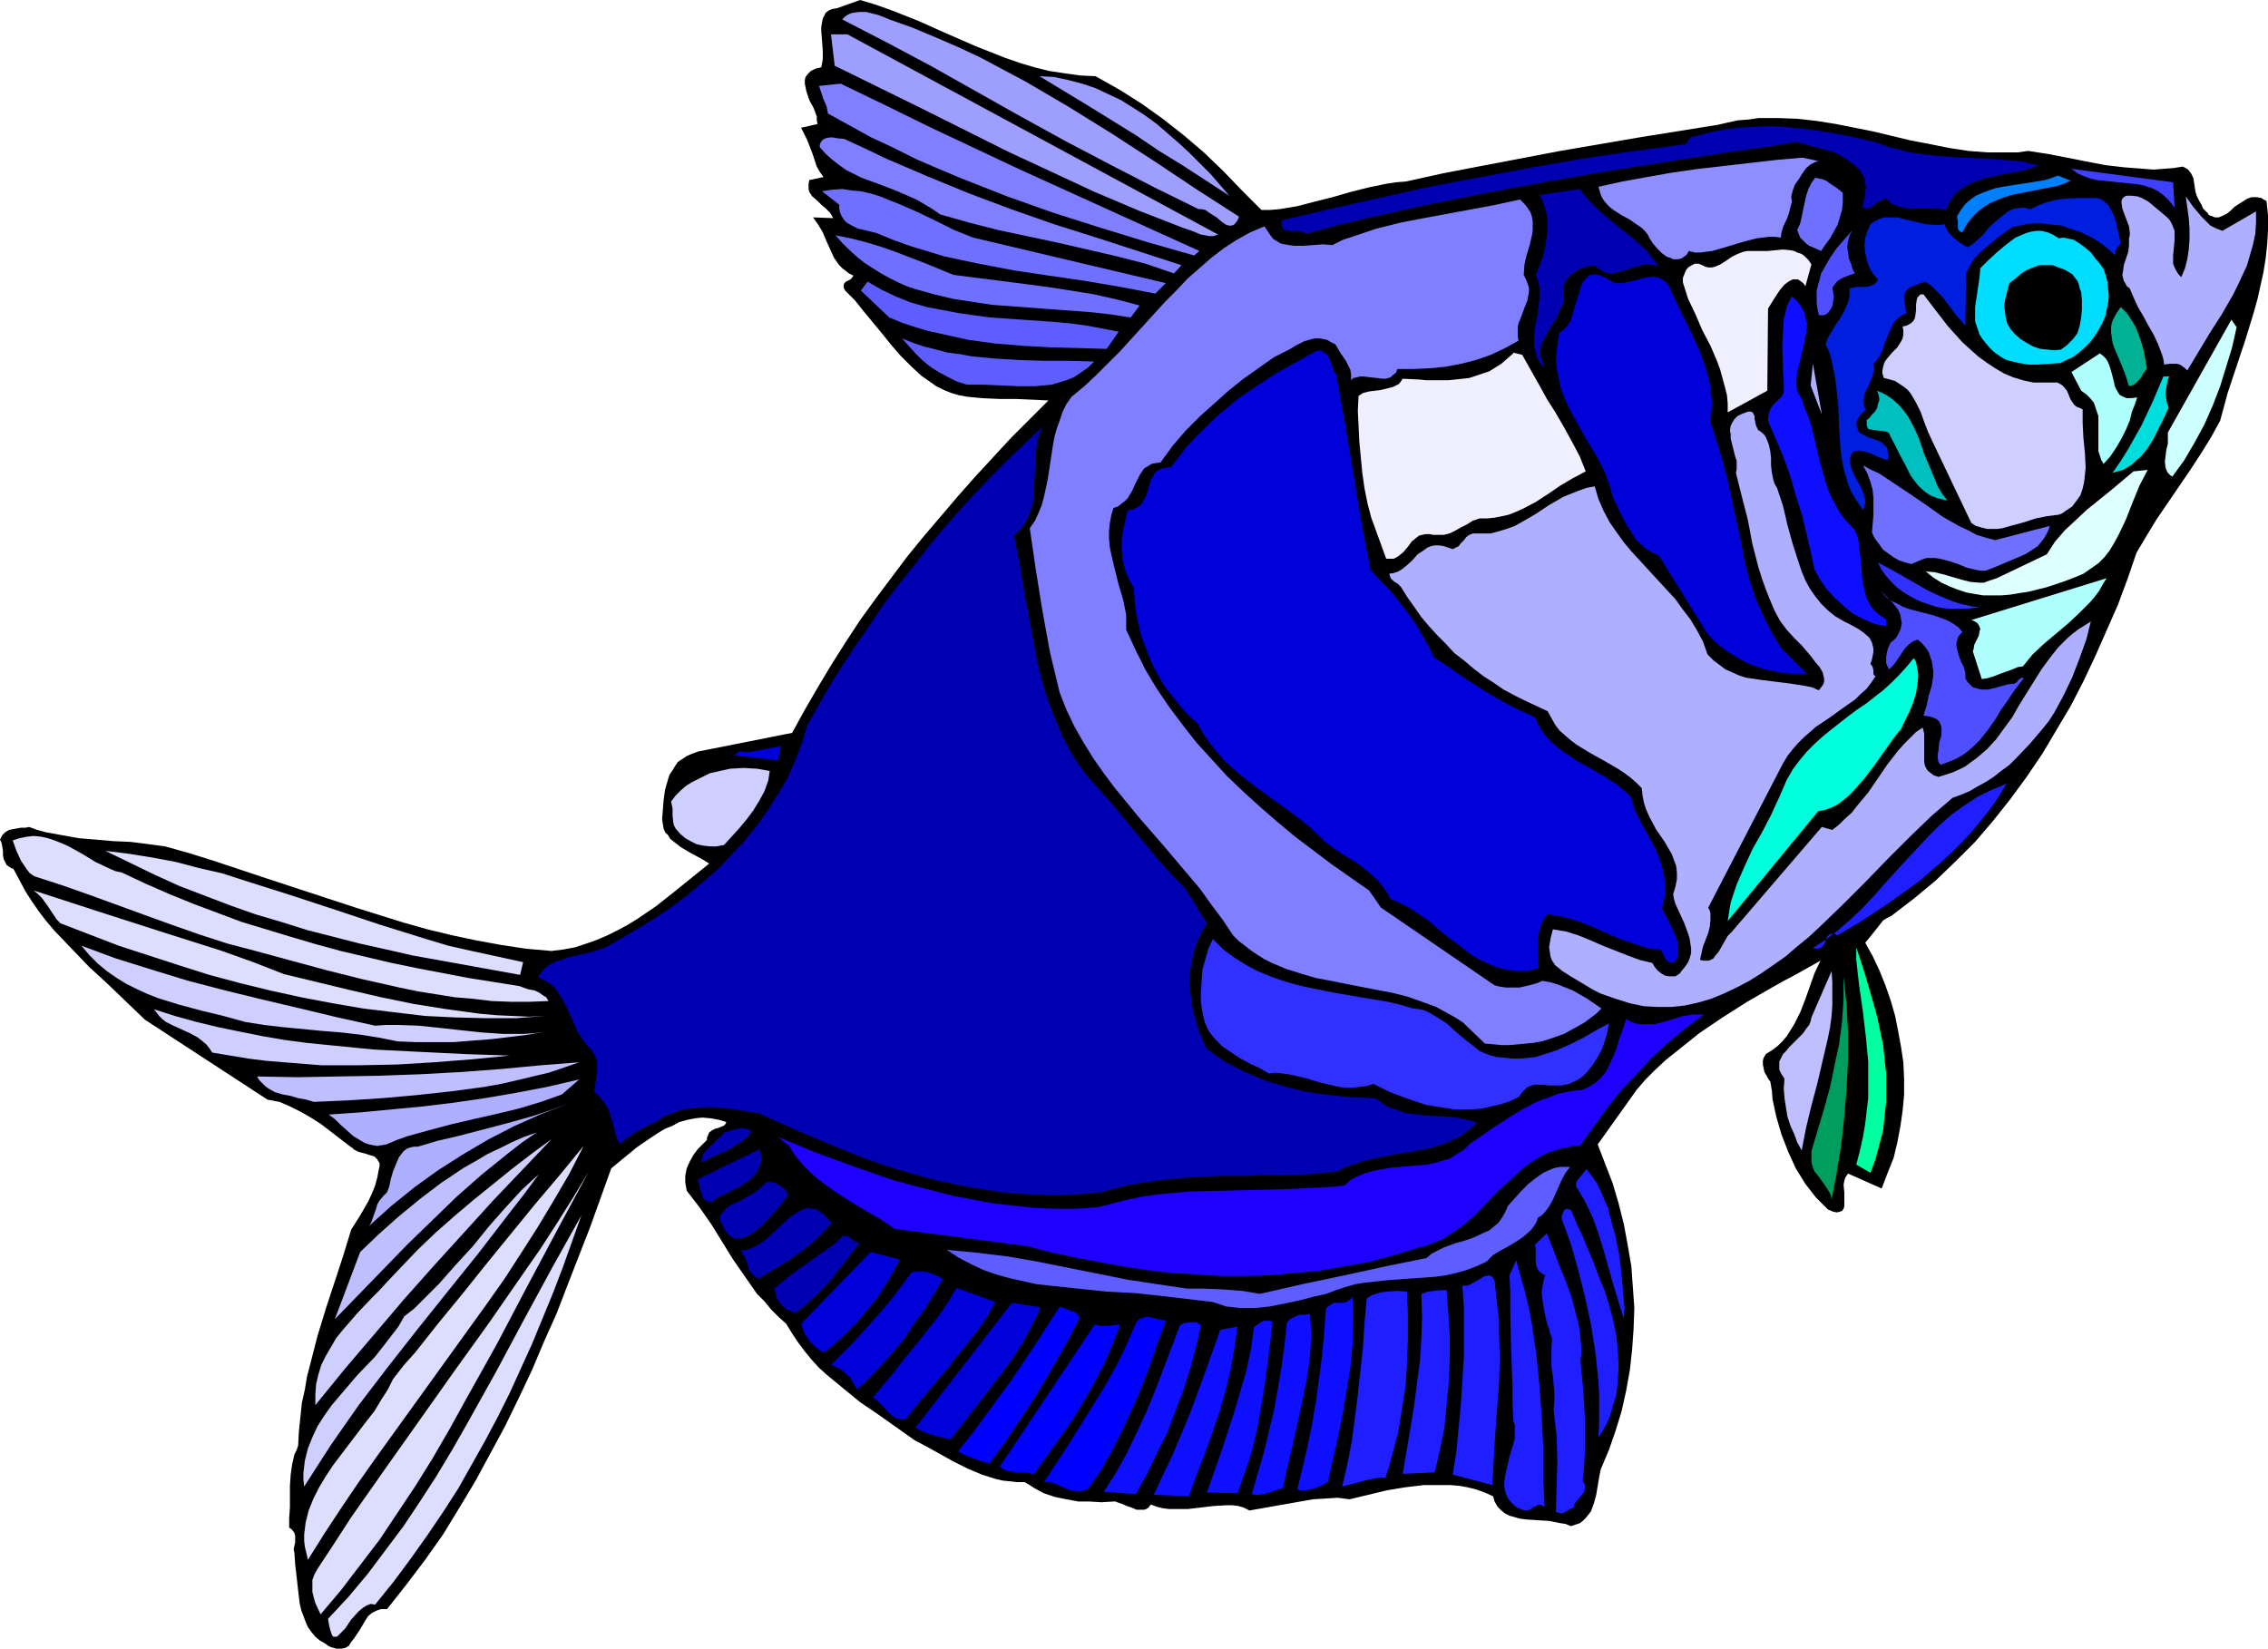 <?xml version="1.0" encoding="UTF-8" standalone="no"?>
<svg
   version="1.0"
   width="129.766mm"
   height="94.348mm"
   id="svg89"
   sodipodi:docname="Black Skirt Tetra.wmf"
   xmlns:inkscape="http://www.inkscape.org/namespaces/inkscape"
   xmlns:sodipodi="http://sodipodi.sourceforge.net/DTD/sodipodi-0.dtd"
   xmlns="http://www.w3.org/2000/svg"
   xmlns:svg="http://www.w3.org/2000/svg">
  <sodipodi:namedview
     id="namedview89"
     pagecolor="#ffffff"
     bordercolor="#000000"
     borderopacity="0.25"
     inkscape:showpageshadow="2"
     inkscape:pageopacity="0.0"
     inkscape:pagecheckerboard="0"
     inkscape:deskcolor="#d1d1d1"
     inkscape:document-units="mm" />
  <defs
     id="defs1">
    <pattern
       id="WMFhbasepattern"
       patternUnits="userSpaceOnUse"
       width="6"
       height="6"
       x="0"
       y="0" />
  </defs>
  <path
     style="fill:#000000;fill-opacity:1;fill-rule:evenodd;stroke:none"
     d="m 322.876,323.63 -1.778,-0.808 -1.778,-0.646 -1.939,-0.485 -1.778,-0.323 -1.939,-0.162 h -1.939 -1.939 -1.939 l -4.04,0.485 -3.878,0.646 -4.04,0.969 -4.04,0.969 -1.293,-0.162 -1.293,-0.162 -2.586,0.162 -2.747,0.162 -2.747,0.485 -5.494,0.969 -2.747,0.485 -2.747,0.485 -1.293,-0.646 -1.131,-0.323 -1.293,-0.162 h -1.293 l -2.747,0.162 -2.747,0.323 -2.747,0.323 h -2.747 -1.454 l -1.293,-0.162 -1.293,-0.323 -1.293,-0.485 -0.485,0.646 -0.485,0.323 -0.485,0.162 h -0.485 -1.131 l -1.131,-0.485 -0.97,-0.323 -1.131,-0.485 -0.97,-0.323 -0.323,-0.162 h -0.485 l -2.586,0.162 -2.586,-0.162 h -2.424 l -2.586,-0.485 -2.424,-0.485 -2.424,-0.808 -2.101,-1.131 -0.97,-0.646 -1.131,-0.646 h -1.616 l -1.454,-0.162 -1.616,-0.162 -1.454,-0.323 -3.07,-0.969 -3.07,-1.293 -2.909,-1.454 -2.909,-1.616 -2.909,-1.616 -2.747,-1.454 -7.757,-5.493 -4.04,-2.747 -3.555,-2.908 -3.717,-3.07 -1.616,-1.454 -1.616,-1.777 -1.454,-1.777 -1.454,-1.939 -1.293,-1.939 -1.293,-2.1 -1.616,-1.454 -1.616,-1.616 -1.454,-1.777 -1.616,-1.616 -2.586,-3.716 -2.586,-3.716 -4.686,-7.594 -2.586,-3.716 -2.747,-3.555 -0.323,-1.777 v -1.454 l 0.323,-1.616 0.646,-1.454 0.808,-1.454 0.97,-1.293 0.97,-0.969 0.97,-0.969 v -0.485 l 0.162,-0.323 0.323,-0.808 0.646,-0.485 0.646,-0.323 0.646,-0.162 0.808,-0.323 0.646,-0.323 0.323,-0.646 -1.616,-0.485 -1.778,-0.323 -1.778,-0.162 -1.616,0.162 -1.616,0.323 -1.778,0.485 -1.454,0.808 -1.616,0.646 -1.616,0.969 -1.454,0.969 -3.07,2.1 -2.747,2.262 -2.747,2.262 -4.525,12.603 -4.848,12.441 -2.424,6.301 -2.747,6.14 -2.586,6.14 -2.909,6.14 -2.909,5.978 -3.232,5.978 -3.232,5.978 -3.394,5.655 -3.555,5.817 -3.878,5.493 -4.04,5.332 -4.202,5.332 h -1.293 l -0.97,0.323 -0.97,0.485 -0.808,0.646 -0.646,0.969 -1.131,1.939 -0.646,0.969 -0.646,0.969 -0.646,0.808 -0.485,0.808 -0.808,0.485 -0.808,0.162 h -1.131 l -0.485,-0.162 -0.646,-0.162 -0.646,-0.323 -0.646,-0.485 -1.131,-0.646 -0.97,-0.808 -0.808,-0.969 -0.808,-1.131 -0.485,-1.131 -0.485,-1.293 -0.485,-1.293 -0.323,-1.454 -0.323,-2.747 -0.323,-2.908 -0.323,-2.747 -0.162,-2.424 -0.162,-0.808 0.162,-0.808 0.162,-0.646 v -0.808 -0.646 l -0.162,-0.646 -0.485,-0.646 -0.323,-0.323 -0.323,-0.162 v -2.1 l 0.162,-2.262 v -4.686 l 0.162,-2.424 0.323,-2.262 0.485,-2.1 0.485,-0.969 0.323,-0.969 0.162,-3.07 0.323,-3.07 0.323,-3.07 0.646,-2.908 0.485,-2.908 0.808,-3.07 1.454,-5.655 1.778,-5.817 3.717,-11.31 1.778,-5.817 1.939,-3.07 1.778,-3.07 0.808,-1.777 0.646,-1.616 0.485,-1.777 0.323,-1.777 0.162,-0.646 v -0.646 l -0.323,-0.485 -0.162,-0.323 -0.323,-0.323 -0.323,-0.323 -1.131,-0.323 -0.97,-0.323 -1.293,-0.323 -0.97,-0.485 -0.323,-0.323 -0.485,-0.323 -4.202,-3.231 -2.101,-1.616 -2.262,-1.454 -2.262,-1.293 -2.262,-1.131 -2.262,-0.969 -2.586,-0.485 -26.502,-17.288 -4.04,-3.878 -4.04,-3.878 -4.04,-3.716 -3.717,-3.878 -3.717,-3.878 -1.778,-2.1 -1.616,-2.1 -1.454,-2.1 -1.454,-2.262 -1.293,-2.424 -1.293,-2.424 -0.485,-0.162 -0.485,-0.323 -0.485,-0.323 -0.162,-0.323 -0.485,-0.969 -0.162,-0.808 v -0.969 L 0.485,183.062 0.323,182.254 0,181.608 l 0.485,-0.969 0.646,-0.646 0.808,-0.485 0.808,-0.162 1.778,-0.323 h 0.97 l 0.808,-0.162 1.778,0.646 1.778,0.485 3.555,0.646 3.555,0.646 3.878,0.323 3.717,0.323 3.717,0.162 3.717,0.485 3.717,0.485 5.171,1.454 5.171,1.616 10.181,3.393 20.685,6.786 10.342,3.231 5.171,1.454 5.333,1.293 5.333,1.131 5.333,0.969 5.333,0.808 5.494,0.485 2.586,-0.323 2.586,-0.485 2.424,-0.808 2.262,-0.808 2.262,-0.969 2.262,-1.131 2.101,-1.131 2.101,-1.293 4.04,-2.747 3.878,-3.07 7.595,-6.14 -1.293,-0.808 -1.454,-0.808 -1.778,-0.969 -1.616,-0.969 -1.454,-1.131 -0.808,-0.646 -0.485,-0.808 -0.646,-0.646 -0.323,-0.808 -0.162,-0.969 -0.162,-0.969 0.162,-2.1 0.162,-2.1 0.323,-2.262 0.646,-2.262 0.323,-0.969 0.646,-0.969 0.485,-0.808 0.646,-0.969 0.97,-0.646 0.97,-0.646 1.131,-0.485 1.293,-0.485 20.362,-4.039 2.747,-5.009 2.909,-5.009 2.909,-4.847 3.07,-4.847 3.07,-4.686 3.394,-4.686 3.394,-4.524 3.394,-4.524 3.555,-4.362 3.717,-4.362 3.717,-4.362 3.717,-4.201 7.757,-8.402 8.08,-8.079 -3.555,-0.162 -3.555,-0.162 h -3.555 l -3.555,-0.162 -1.778,-0.162 -1.616,-0.162 -1.778,-0.323 -1.616,-0.485 -1.616,-0.646 -1.616,-0.808 -1.616,-1.131 -1.616,-1.131 -2.262,-2.1 -2.262,-2.262 -2.101,-2.424 -1.939,-2.424 -3.878,-4.686 -1.939,-2.424 -2.101,-2.1 -0.162,-0.323 -0.162,-0.323 V 61.559 l 0.162,-0.323 0.323,-0.323 0.97,-0.485 0.323,-0.323 0.323,-0.485 -0.97,-0.485 -0.808,-0.646 -0.646,-0.485 -0.646,-0.646 -1.131,-1.616 -0.808,-1.777 -0.808,-1.777 -0.808,-1.939 -0.97,-1.616 -1.131,-1.616 4.363,0.162 -0.646,-1.131 -0.97,-0.969 -0.97,-0.808 -0.97,-0.969 -0.97,-0.808 -0.646,-0.969 -0.162,-0.646 v -0.485 -0.646 l 0.162,-0.808 3.07,-0.646 -0.808,-1.131 -0.646,-1.131 -0.97,-2.908 -1.131,-2.908 -0.646,-1.293 -0.646,-1.293 3.555,-0.808 -0.162,-0.808 v -0.808 l -0.646,-1.777 -0.97,-1.777 -0.323,-0.969 -0.323,-0.969 -0.162,-0.808 -0.162,-0.808 v -0.808 l 0.162,-0.646 0.485,-0.646 0.646,-0.646 0.97,-0.485 1.293,-0.323 0.162,-0.808 0.162,-0.969 V 10.987 L 177.76,8.725 177.598,6.786 V 5.817 l 0.162,-0.969 0.162,-0.808 0.323,-0.646 0.323,-0.646 0.646,-0.485 0.808,-0.323 0.97,-0.162 L 186.001,0 v 0 l 3.232,0.969 3.232,1.131 6.141,2.424 6.141,2.747 6.302,2.747 6.141,2.424 3.232,1.131 3.232,0.969 3.232,0.808 3.232,0.485 3.394,0.485 3.394,0.162 5.171,2.908 4.848,3.07 4.525,3.231 4.525,3.555 4.363,3.716 4.202,4.039 4.04,4.201 4.202,4.201 h 1.939 l 1.939,-0.162 3.878,-0.646 3.717,-0.969 3.878,-0.969 3.878,-1.131 3.878,-0.969 3.878,-0.808 2.101,-0.323 2.101,-0.162 8.08,-1.777 8.403,-1.616 16.968,-3.231 16.968,-2.908 17.13,-2.747 2.101,-0.485 2.262,-0.485 2.262,-0.162 2.101,-0.323 h 4.363 l 4.202,0.162 4.202,0.485 4.04,0.646 4.04,0.808 4.04,0.808 8.08,1.939 4.202,0.808 4.04,0.808 4.202,0.646 4.202,0.323 h 4.363 2.101 l 2.262,-0.323 4.202,0.646 4.202,0.808 4.04,0.808 4.202,0.808 4.202,0.485 4.202,0.323 2.101,0.162 2.101,-0.162 2.101,-0.162 2.101,-0.323 0.646,0.323 0.485,0.323 0.646,0.808 0.485,0.969 0.162,0.969 0.162,1.131 0.162,0.969 0.323,0.969 0.485,0.969 0.485,0.808 0.323,0.808 0.485,0.485 0.485,0.485 0.323,0.485 0.485,0.162 0.808,0.323 h 0.808 l 0.808,-0.323 0.97,-0.485 0.808,-0.646 0.808,-0.808 0.97,-0.646 0.808,-0.485 0.97,-0.646 0.97,-0.323 h 1.131 l 0.97,0.162 0.485,0.323 0.646,0.323 0.323,3.07 v 3.231 l -0.162,2.908 -0.323,3.07 -0.485,3.07 -0.646,2.908 -0.646,2.908 -0.808,2.908 -1.778,5.817 -1.939,5.817 -1.939,5.817 -1.616,5.978 -1.939,3.555 -2.101,3.393 -2.424,3.716 -2.424,3.555 -4.848,7.109 -2.262,3.716 -2.101,3.555 -1.939,5.655 -2.101,5.655 -2.424,5.493 -2.424,5.493 -2.586,5.493 -2.747,5.332 -3.07,5.17 -3.07,5.17 -3.394,5.009 -3.555,4.847 -3.717,4.686 -3.878,4.524 -4.202,4.201 -4.363,4.201 -4.686,3.878 -4.848,3.716 -0.97,0.485 -0.808,0.485 -1.131,1.454 -1.293,1.616 -0.646,0.808 -0.808,0.969 1.616,2.908 1.454,3.07 1.293,3.231 1.131,3.231 0.97,3.393 0.646,3.231 0.646,3.555 0.485,3.231 0.162,3.555 v 3.555 l -0.323,3.393 -0.485,3.393 -0.646,3.393 -0.808,3.393 -1.293,3.231 -1.293,3.393 -7.272,-3.231 -0.323,0.485 -0.323,0.485 -0.162,0.646 -0.162,0.808 0.162,1.616 v 1.616 0.808 0.646 l -0.162,0.485 -0.323,0.485 -0.485,0.162 -0.646,0.162 -0.808,-0.162 -1.131,-0.485 -1.293,-1.293 -1.293,-1.293 -1.131,-1.454 -1.131,-1.454 -2.101,-3.393 -1.616,-3.555 -1.454,-3.716 -1.131,-3.878 -0.808,-3.716 -0.162,-1.939 -0.323,-1.939 -0.485,-0.646 -0.323,-0.646 -0.485,-0.808 -0.162,-0.808 -0.162,-0.808 v -0.808 l 0.162,-0.646 0.485,-0.808 1.293,-0.808 1.293,-0.969 0.97,-0.969 0.97,-1.131 0.808,-1.293 0.808,-1.293 1.293,-2.585 1.131,-2.908 1.939,-5.493 1.293,-2.747 -5.171,2.908 -2.747,1.454 -2.586,1.454 -5.333,3.07 -5.333,3.393 -5.01,3.393 -2.424,1.939 -2.424,1.939 -2.424,1.939 -2.262,2.1 -2.101,2.1 -1.939,2.262 -8.403,11.795 1.616,4.201 1.616,4.201 1.293,4.362 1.131,4.524 0.808,4.362 0.808,4.686 0.323,4.524 0.323,4.524 -0.162,4.524 -0.323,4.524 -0.485,4.362 -0.808,4.524 -0.97,4.362 -1.293,4.201 -1.454,4.201 -1.778,4.201 -0.323,1.616 -0.646,3.878 -0.485,1.777 -0.646,1.777 -0.485,0.646 -0.646,0.808 -0.646,0.646 -0.646,0.485 -0.97,0.323 -0.97,0.323 -1.131,-0.485 -1.131,-0.162 -2.424,-0.485 -2.586,-0.162 -2.424,-0.162 -1.293,-0.162 -1.131,-0.323 -1.131,-0.323 -0.97,-0.485 -0.808,-0.646 -0.808,-0.808 -0.646,-1.131 z"
     id="path1" />
  <path
     style="fill:#1e1eff;fill-opacity:1;fill-rule:evenodd;stroke:none"
     d="m 336.451,327.023 0.162,-5.493 0.162,-5.493 -0.162,-5.493 -0.323,-2.747 -0.323,-2.908 0.162,-1.777 v -1.777 l -0.323,-3.716 -0.323,-1.939 v -1.939 -2.1 l 0.162,-2.1 -0.485,-1.293 -0.162,-0.808 -0.323,-0.808 -0.485,-1.777 -0.323,-1.777 -0.323,-1.939 -0.162,-1.777 0.323,-1.939 0.162,-0.808 0.323,-0.808 -0.485,-0.162 -0.808,-0.646 -0.323,-0.323 -0.323,-0.808 -0.162,-0.969 v -0.969 -0.969 -0.808 l -0.162,-0.969 2.586,-2.424 1.293,3.231 1.293,3.393 1.454,3.555 1.293,3.555 0.97,3.716 0.485,1.777 0.323,1.777 0.162,1.777 0.162,1.616 v 1.616 l -0.162,1.616 0.323,3.393 0.323,3.231 0.323,6.301 v 6.14 l -0.162,3.393 -0.323,3.393 0.323,0.485 0.162,0.485 v 0.323 0.323 l -0.162,0.808 -0.485,0.646 -1.131,1.293 -0.485,0.646 -0.162,0.808 -0.323,0.162 -0.485,0.162 -0.97,0.646 -0.323,0.162 -0.646,0.162 -0.485,-0.162 z"
     id="path2" />
  <path
     style="fill:#1e1eff;fill-opacity:1;fill-rule:evenodd;stroke:none"
     d="m 329.664,326.7 -0.808,-0.323 -0.808,-0.323 -0.646,-0.485 -0.485,-0.485 -0.808,-0.969 -0.485,-1.131 -0.323,-1.293 v -1.131 l 0.162,-1.293 0.323,-1.454 0.646,-2.747 0.808,-2.747 0.323,-1.293 v -1.454 -1.293 l -0.323,-1.131 -0.162,-3.878 v -3.878 l -0.323,-7.917 -0.162,-8.079 v -3.878 l -0.162,-3.716 1.454,-3.231 0.97,3.555 0.97,3.393 0.808,3.393 0.646,3.393 0.485,3.393 0.485,3.231 0.646,6.624 0.485,6.463 0.323,6.624 v 6.463 l 0.323,6.786 -0.646,-0.323 -0.646,-0.162 -0.485,0.323 -0.485,0.162 -0.485,0.323 -0.485,0.323 -0.485,0.162 z"
     id="path3" />
  <path
     style="fill:#ddddff;fill-opacity:1;fill-rule:evenodd;stroke:none"
     d="m 70.942,350.128 4.363,-4.686 4.202,-5.009 3.878,-5.17 3.878,-5.17 3.555,-5.332 3.555,-5.493 3.394,-5.655 3.232,-5.655 6.302,-11.31 6.141,-11.472 6.141,-11.31 3.07,-5.493 3.07,-5.493 -4.04,11.31 -2.101,5.493 -2.262,5.493 -2.262,5.493 -2.424,5.332 -2.424,5.332 -2.586,5.17 -2.747,5.17 -2.909,5.17 -2.909,5.17 -3.232,5.009 -3.394,5.009 -3.555,5.009 -3.717,5.009 -4.04,5.009 -0.97,-0.162 -0.808,0.323 -0.808,0.485 -0.97,0.808 -1.616,1.777 -0.646,0.969 -0.646,0.969 -0.646,0.646 -0.646,0.646 -0.485,0.485 h -0.485 -0.323 l -0.162,-0.162 -0.162,-0.323 -0.162,-0.485 -0.162,-0.485 -0.162,-0.646 -0.162,-0.808 z"
     id="path4" />
  <path
     style="fill:#ddddff;fill-opacity:1;fill-rule:evenodd;stroke:none"
     d="m 68.68,339.303 3.717,-5.655 3.555,-5.493 7.595,-10.825 7.434,-10.502 7.434,-10.502 7.434,-10.341 7.272,-10.502 3.717,-5.332 3.555,-5.493 3.555,-5.655 3.394,-5.655 -6.626,12.28 -6.626,12.441 -6.626,12.603 -6.949,12.441 -3.394,6.14 -3.555,6.14 -3.717,5.978 -3.878,5.817 -3.878,5.817 -4.202,5.493 -4.202,5.493 -4.363,5.17 -1.131,-2.424 -0.323,-1.131 -0.323,-1.293 v -1.293 -1.293 l 0.485,-1.293 z"
     id="path5" />
  <path
     style="fill:#1e1eff;fill-opacity:1;fill-rule:evenodd;stroke:none"
     d="m 314.15,318.944 0.808,-5.17 0.485,-5.17 0.485,-5.009 0.323,-5.17 0.323,-5.17 v -5.17 -5.009 l -0.323,-5.009 h 0.646 0.485 l 0.97,-0.485 1.939,-1.131 0.808,-0.485 h 0.485 l 0.323,-0.162 0.485,0.162 0.323,0.162 0.162,0.323 0.323,0.485 0.323,2.908 0.323,2.908 0.323,2.747 v 2.747 l 0.162,5.493 -0.162,5.493 -0.808,10.825 -0.323,5.493 -0.323,5.655 z"
     id="path6" />
  <path
     style="fill:#1e1eff;fill-opacity:1;fill-rule:evenodd;stroke:none"
     d="m 290.233,321.53 1.131,-4.847 0.97,-5.009 0.646,-5.009 0.646,-5.009 1.131,-10.502 0.323,-5.17 0.485,-5.17 0.97,-0.646 0.97,-0.323 1.131,-0.323 1.131,-0.162 2.424,-0.162 2.101,0.162 0.162,5.009 v 5.009 l -0.162,5.17 -0.323,5.17 -0.808,5.17 -0.808,5.009 -1.293,4.847 -0.646,2.424 -0.808,2.424 h -1.131 l -1.131,0.162 -2.262,0.485 -1.131,0.323 -1.293,0.323 z"
     id="path7" />
  <path
     style="fill:#0f0fff;fill-opacity:1;fill-rule:evenodd;stroke:none"
     d="m 280.537,322.176 1.131,-4.686 1.131,-4.847 0.97,-4.847 0.808,-4.686 0.646,-4.847 0.646,-4.847 0.485,-5.009 0.323,-5.009 0.162,-0.485 0.323,-0.323 0.646,-0.485 0.646,-0.323 h 1.778 l 0.97,-0.162 0.646,-0.485 0.323,-0.162 0.323,-0.485 0.162,2.747 v 2.585 l -0.162,5.009 -0.485,5.009 -0.808,5.009 -0.808,4.847 -0.97,4.847 -1.131,5.009 -1.131,5.009 -1.454,0.808 -1.778,0.646 -0.808,0.162 -0.808,0.162 h -0.97 z"
     id="path8" />
  <path
     style="fill:#0f0fff;fill-opacity:1;fill-rule:evenodd;stroke:none"
     d="m 270.68,323.145 1.293,-4.362 1.293,-4.524 1.131,-4.686 1.131,-4.686 0.808,-4.524 0.808,-4.847 0.646,-4.686 0.485,-4.686 0.485,-0.646 0.485,-0.323 0.646,-0.323 0.646,-0.323 0.646,-0.162 h 0.808 l 1.293,-0.162 0.162,2.262 0.162,2.262 -0.162,2.262 -0.162,2.424 -0.646,4.686 -0.97,4.847 -2.101,9.533 -1.131,4.686 -0.97,4.686 -1.616,0.485 -1.778,0.646 -1.616,0.323 h -0.97 z"
     id="path9" />
  <path
     style="fill:#1e1eff;fill-opacity:1;fill-rule:evenodd;stroke:none"
     d="m 303.323,318.783 1.616,-9.533 0.808,-4.847 0.646,-5.009 0.646,-4.847 0.323,-4.847 0.162,-4.847 -0.162,-5.009 0.646,-0.162 0.646,-0.323 1.454,-0.162 1.454,-0.162 h 1.293 l 0.323,4.686 0.323,5.009 v 5.009 l -0.162,5.009 -0.485,5.009 -0.485,5.009 -0.97,4.847 -1.131,4.847 z"
     id="path10" />
  <path
     style="fill:#0f0fff;fill-opacity:1;fill-rule:evenodd;stroke:none"
     d="m 260.984,322.822 3.07,-8.725 2.909,-8.886 1.293,-4.362 1.293,-4.524 0.97,-4.524 0.646,-4.686 0.323,-0.323 0.485,-0.323 0.97,-0.646 0.485,-0.162 h 0.646 0.646 l 0.485,0.323 -1.131,9.371 -0.646,4.686 -0.808,4.847 -0.808,4.524 -1.131,4.686 -1.454,4.362 -1.616,4.524 z"
     id="path11" />
  <path
     style="fill:#0f0fff;fill-opacity:1;fill-rule:evenodd;stroke:none"
     d="m 249.51,323.307 1.939,-4.201 2.101,-4.362 3.717,-8.886 3.394,-9.21 3.232,-9.048 3.717,-0.646 -0.646,4.524 -0.808,4.686 -1.131,4.686 -1.293,4.524 -1.616,4.686 -1.616,4.524 -1.778,4.524 -1.616,4.524 z"
     id="path12" />
  <path
     style="fill:#0f0fff;fill-opacity:1;fill-rule:evenodd;stroke:none"
     d="m 238.683,322.661 2.586,-4.039 2.424,-4.362 2.101,-4.362 2.101,-4.524 1.939,-4.686 1.778,-4.686 3.555,-9.371 0.97,-0.485 1.293,-0.162 h 0.646 0.646 l 0.485,0.323 0.485,0.323 -0.97,4.524 -1.293,4.686 -1.454,4.686 -1.778,4.686 -1.778,4.686 -2.262,4.524 -2.101,4.362 -2.424,4.362 z"
     id="path13" />
  <path
     style="fill:#1e1eff;fill-opacity:1;fill-rule:evenodd;stroke:none"
     d="m 337.744,263.687 v -0.162 -0.485 l 0.323,-0.969 0.162,-0.323 0.485,-0.323 0.485,0.162 h 0.323 l 0.323,0.323 1.131,2.747 1.293,2.747 1.131,2.747 1.293,3.07 1.131,3.07 1.293,3.07 0.97,3.231 0.808,3.07 0.646,3.231 0.323,3.231 0.162,3.231 -0.162,3.231 -0.323,3.231 -0.485,1.454 -0.485,1.616 -0.485,1.616 -0.646,1.454 -0.808,1.454 -0.97,1.454 0.162,-2.908 v -3.07 -3.07 l -0.162,-3.07 -0.646,-6.14 -0.97,-6.14 -1.293,-5.978 -1.454,-5.817 -1.616,-5.655 z"
     id="path14" />
  <path
     style="fill:#0000ff;fill-opacity:1;fill-rule:evenodd;stroke:none"
     d="m 225.755,320.56 2.747,-4.201 2.747,-4.201 5.333,-8.563 2.586,-4.201 2.424,-4.362 2.101,-4.362 1.939,-4.524 0.646,-0.808 0.808,-0.323 0.808,-0.162 h 0.808 l 1.778,0.485 1.616,0.323 -1.778,4.847 -1.616,4.686 -1.778,4.686 -1.939,4.524 -2.101,4.524 -2.262,4.524 -2.424,4.362 -1.454,2.1 -1.454,2.1 -0.646,0.323 -1.293,0.323 -0.646,-0.162 -1.293,-0.162 -1.131,-0.485 -1.131,-0.485 -0.97,-0.485 -1.131,-0.323 z"
     id="path15" />
  <path
     style="fill:#ddddff;fill-opacity:1;fill-rule:evenodd;stroke:none"
     d="m 85.002,298.263 2.262,-2.908 2.586,-2.908 4.848,-6.14 5.171,-6.301 5.171,-6.463 10.666,-13.087 5.333,-6.301 5.171,-6.301 -3.07,5.978 -3.394,5.817 -3.394,5.655 -3.717,5.817 -3.555,5.493 -3.878,5.493 -7.918,10.987 -7.918,10.987 -7.918,10.987 -3.878,5.493 -3.717,5.493 -3.717,5.655 -3.555,5.655 -0.323,-1.454 -0.323,-1.293 -0.162,-1.293 v -1.454 l 0.162,-1.293 0.162,-1.293 0.646,-2.585 0.97,-2.424 1.293,-2.585 1.454,-2.424 1.616,-2.424 3.555,-4.686 3.555,-4.686 1.778,-2.262 1.454,-2.424 1.454,-2.262 z"
     id="path16" />
  <path
     style="fill:#0000ff;fill-opacity:1;fill-rule:evenodd;stroke:none"
     d="m 216.221,317.167 20.523,-30.699 0.646,0.162 0.646,0.162 h 1.293 l 2.909,-0.323 -1.616,4.201 -1.778,4.201 -2.101,4.039 -2.424,4.201 -2.424,4.039 -2.747,3.878 -5.656,7.917 -0.808,-0.323 -0.97,-0.162 h -1.939 l -0.97,-0.162 -0.97,-0.162 -0.808,-0.323 z"
     id="path17" />
  <path
     style="fill:#0000ff;fill-opacity:1;fill-rule:evenodd;stroke:none"
     d="m 207.171,313.936 3.07,-3.878 2.747,-3.716 5.656,-7.755 5.333,-7.917 5.171,-8.079 1.293,0.485 1.131,0.485 0.646,0.162 0.485,0.323 0.485,0.485 0.162,0.646 -2.101,4.201 -2.262,4.039 -4.525,7.755 -2.424,3.716 -2.586,3.878 -2.586,3.878 -2.909,3.878 -1.778,-0.485 -1.778,-0.646 -1.616,-0.646 z"
     id="path18" />
  <path
     style="fill:#0000d8;fill-opacity:1;fill-rule:evenodd;stroke:none"
     d="m 197.96,308.765 20.846,-26.983 6.141,0.969 -0.646,1.777 -0.97,1.777 -1.939,3.716 -2.262,3.555 -2.586,3.555 -5.494,7.109 -5.494,7.109 -2.101,-0.485 -1.778,-0.485 -1.939,-0.646 z"
     id="path19" />
  <path
     style="fill:#ceceff;fill-opacity:1;fill-rule:evenodd;stroke:none"
     d="m 87.426,284.691 2.101,-1.616 1.778,-1.777 3.717,-3.716 3.555,-4.039 3.717,-4.039 3.394,-4.201 3.555,-4.039 3.555,-3.878 1.939,-1.777 1.778,-1.616 -3.232,4.362 -3.394,4.362 -6.464,8.402 -6.626,8.24 -6.464,8.079 -6.464,8.24 -6.302,8.24 -5.979,8.563 -2.909,4.524 -2.909,4.524 -0.162,-1.454 v -1.454 l 0.162,-1.454 0.162,-1.293 0.646,-2.585 0.97,-2.424 1.131,-2.424 1.454,-2.262 1.616,-2.262 1.778,-2.1 3.717,-4.362 3.878,-4.039 1.778,-2.262 1.616,-2.1 1.616,-2.1 z"
     id="path20" />
  <path
     style="fill:#0000d8;fill-opacity:1;fill-rule:evenodd;stroke:none"
     d="m 188.749,302.302 2.262,-2.747 2.262,-2.747 2.262,-2.908 2.424,-2.908 2.424,-3.07 2.424,-3.07 2.101,-3.07 1.939,-3.231 8.403,3.07 -1.939,3.393 -2.262,3.231 -2.424,3.07 -2.424,2.908 -1.131,1.616 -1.293,1.454 -2.586,3.07 -2.586,3.07 -2.586,3.393 -0.646,0.162 h -0.646 l -0.485,-0.162 h -0.485 l -0.808,-0.646 -0.808,-0.646 -0.808,-0.969 -0.808,-0.808 -0.808,-0.808 z"
     id="path21" />
  <path
     style="fill:#1e1eff;fill-opacity:1;fill-rule:evenodd;stroke:none"
     d="m 340.814,256.577 v -0.485 l 0.162,-0.646 0.646,-0.808 0.808,-0.969 0.646,-0.808 1.131,1.454 1.131,1.616 0.808,1.616 0.808,1.939 0.808,1.777 0.485,2.1 1.131,4.039 0.808,4.039 0.485,4.201 0.323,3.878 0.162,1.777 0.162,1.616 -0.162,2.262 -1.131,-3.555 -1.131,-3.716 -2.101,-7.432 -1.131,-3.716 -1.293,-3.555 -1.616,-3.393 -0.97,-1.616 z"
     id="path22" />
  <path
     style="fill:#0000d8;fill-opacity:1;fill-rule:evenodd;stroke:none"
     d="m 179.699,295.193 2.262,-2.262 2.424,-2.424 4.525,-5.009 2.262,-2.585 2.101,-2.585 1.939,-2.585 1.778,-2.424 0.808,-0.323 h 0.97 0.808 l 0.97,0.162 1.778,0.646 1.616,0.808 -1.939,3.231 -2.101,3.393 -2.262,3.07 -2.101,3.231 -2.424,2.908 -2.586,2.908 -2.586,2.747 -2.586,2.424 -0.97,-1.616 -0.485,-0.969 -0.808,-0.646 -0.646,-0.646 -0.97,-0.646 -0.97,-0.485 z"
     id="path23" />
  <path
     style="fill:#5e5eff;fill-opacity:1;fill-rule:evenodd;stroke:none"
     d="m 251.449,280.329 -5.979,-0.646 -6.141,-0.323 -6.141,-0.646 -6.141,-0.646 -2.909,-0.323 -2.909,-0.646 -2.909,-0.646 -2.909,-0.808 -2.747,-0.969 -2.747,-1.293 -2.747,-1.454 -2.424,-1.616 3.232,0.323 3.394,0.323 6.626,0.808 6.464,1.131 6.464,1.293 12.928,2.585 6.302,0.969 6.626,0.969 h 1.778 1.778 l 4.04,0.162 4.202,0.323 3.878,0.646 9.211,-2.1 9.211,-1.939 8.888,-1.939 8.726,-1.777 1.131,-0.969 1.293,-0.646 1.293,-0.646 1.293,-0.485 1.293,-0.485 1.293,-0.323 2.424,-0.808 2.424,-1.131 1.131,-0.485 0.97,-0.808 0.97,-0.808 0.808,-1.131 0.646,-1.131 0.646,-1.454 2.909,-3.231 1.454,-1.454 1.616,-1.293 1.616,-1.131 1.778,-0.808 0.97,-0.323 0.97,-0.162 h 1.131 0.97 l -0.97,1.293 -0.808,1.454 -0.646,1.454 -0.646,1.454 -0.646,1.454 -0.808,1.454 -0.97,1.293 -0.646,0.646 -0.808,0.485 -0.323,0.969 -0.485,0.808 -0.485,0.646 -0.646,0.646 -1.293,1.131 -1.454,0.969 -1.616,0.969 -1.778,0.969 -1.616,0.969 -1.454,1.454 -2.101,0.969 -2.101,0.808 -2.262,0.646 -2.101,0.485 -2.262,0.323 -2.101,0.162 -4.525,0.323 -4.363,0.323 -4.363,0.485 -2.101,0.323 -2.262,0.646 -1.939,0.646 -2.101,0.808 -2.909,0.646 -3.07,0.808 -3.07,0.646 -3.232,0.646 -3.07,0.323 h -1.616 -1.616 l -1.454,-0.162 -1.616,-0.162 -1.454,-0.485 -1.454,-0.485 z"
     id="path24" />
  <path
     style="fill:#0000d8;fill-opacity:1;fill-rule:evenodd;stroke:none"
     d="m 173.235,286.307 15.029,-15.511 6.302,1.616 -1.454,2.747 -1.616,2.747 -1.778,2.747 -2.101,2.585 -2.262,2.747 -2.424,2.424 -2.424,2.262 -2.424,1.939 -1.616,-1.131 -1.454,-1.454 -1.131,-1.777 -0.323,-0.969 z"
     id="path25" />
  <path
     style="fill:#ceceff;fill-opacity:1;fill-rule:evenodd;stroke:none"
     d="m 86.779,274.027 3.555,-3.716 3.878,-3.716 4.04,-3.555 4.202,-3.555 4.202,-3.393 4.202,-3.393 4.202,-3.231 4.202,-3.07 -6.302,6.624 -6.464,6.786 -6.302,6.948 -6.464,7.109 -6.464,7.271 -6.302,7.432 -6.464,7.594 -6.302,7.755 v -2.262 l 0.162,-2.262 0.485,-2.1 0.646,-2.1 0.97,-1.939 1.131,-1.939 1.131,-1.939 1.454,-1.777 3.07,-3.555 3.232,-3.393 1.616,-1.616 1.616,-1.777 z"
     id="path26" />
  <path
     style="fill:#1e00ff;fill-opacity:1;fill-rule:evenodd;stroke:none"
     d="m 193.435,265.787 -3.07,-2.1 -3.07,-1.777 -3.232,-1.939 -3.07,-1.939 -2.909,-2.1 -1.454,-1.131 -1.293,-1.131 -1.293,-1.293 -1.293,-1.454 -1.131,-1.454 -0.97,-1.616 -2.424,-1.939 8.242,3.393 8.403,3.07 4.202,1.454 4.202,1.454 4.202,1.131 4.363,1.131 4.363,1.131 4.363,0.808 4.363,0.808 4.363,0.485 4.525,0.485 4.525,0.162 h 4.525 l 4.525,-0.323 3.232,-0.808 3.07,-0.808 3.232,-0.646 3.232,-0.485 3.394,-0.323 3.394,-0.323 6.787,-0.162 6.626,-0.162 6.949,-0.162 6.787,-0.323 3.394,-0.162 3.232,-0.323 1.454,-1.293 1.616,-0.808 1.616,-0.646 1.778,-0.485 1.778,-0.323 1.939,-0.323 3.717,-0.323 3.717,-0.323 1.778,-0.323 1.616,-0.485 1.778,-0.485 1.454,-0.969 1.616,-0.969 1.293,-1.293 5.656,-3.878 2.747,-1.777 2.909,-1.777 3.07,-1.616 3.07,-1.131 1.616,-0.646 1.616,-0.323 1.778,-0.323 1.778,-0.162 1.131,-0.485 1.131,-0.646 0.97,-0.646 0.808,-0.808 0.808,-0.969 0.646,-0.969 0.97,-2.1 0.97,-2.262 0.646,-2.262 0.808,-2.1 0.646,-2.1 1.131,0.646 0.97,0.323 0.97,0.162 h 0.97 1.131 0.97 l 1.939,-0.485 2.101,-0.646 2.101,-0.646 2.101,-0.323 h 1.293 1.131 l -3.878,2.908 -3.717,3.07 -3.717,3.393 -3.232,3.555 -3.394,3.555 -3.07,3.878 -2.909,4.039 -2.909,4.039 h -1.293 l -1.454,0.323 -1.293,0.162 -1.293,0.485 -1.131,0.323 -1.131,0.485 -2.262,1.293 -2.101,1.454 -1.939,1.777 -1.939,1.777 -1.939,1.777 -3.717,3.878 -1.778,1.777 -2.101,1.777 -2.101,1.454 -2.262,1.454 -2.424,0.969 -1.293,0.485 -1.454,0.323 -5.171,1.616 -5.333,1.454 -5.333,0.969 -5.494,0.969 -5.333,0.485 -5.333,0.485 -5.333,0.162 h -5.494 l -5.333,-0.323 -5.333,-0.323 -5.333,-0.646 -5.333,-0.808 -5.171,-0.969 -5.171,-0.969 -5.171,-1.131 -5.01,-1.293 z"
     id="path27" />
  <path
     style="fill:#0000b2;fill-opacity:1;fill-rule:evenodd;stroke:none"
     d="m 167.417,278.713 1.939,-1.616 1.778,-1.454 3.878,-2.747 3.878,-2.747 1.778,-1.293 1.616,-1.616 0.646,0.162 h 0.485 l 0.808,0.646 0.646,0.485 0.485,0.162 0.485,0.162 -3.07,4.039 -3.232,4.039 -1.778,1.939 -1.778,1.777 -1.939,1.777 -2.101,1.616 -0.808,-0.485 -0.97,-0.323 -0.646,-0.485 -0.646,-0.646 -0.485,-0.646 -0.485,-0.808 -0.162,-0.808 z"
     id="path28" />
  <path
     style="fill:#009e5e;fill-opacity:1;fill-rule:evenodd;stroke:none"
     d="m 391.718,248.983 2.747,-9.21 1.293,-4.686 0.97,-4.686 0.97,-4.524 0.646,-4.847 0.323,-4.847 v -2.585 -2.424 l 0.646,5.978 0.323,6.14 v 6.14 l -0.323,6.14 -0.485,5.978 -0.646,5.978 -0.97,5.978 -1.131,5.978 -0.162,-0.969 -0.323,-0.646 -0.808,-1.293 -1.616,-2.262 -0.808,-0.969 -0.485,-1.293 -0.162,-0.646 v -0.646 -0.808 z"
     id="path29" />
  <path
     style="fill:#00ff9e;fill-opacity:1;fill-rule:evenodd;stroke:none"
     d="m 401.414,251.892 0.808,-3.07 0.646,-2.908 0.485,-2.908 0.323,-2.747 0.323,-2.747 v -2.585 -2.585 -2.747 l -0.485,-5.17 -0.646,-5.493 -0.808,-5.655 -0.323,-2.747 -0.323,-3.07 v -2.585 l 1.939,5.978 1.778,6.14 0.808,2.908 0.646,3.07 0.646,3.07 0.323,3.07 0.323,3.07 v 3.07 3.07 l -0.323,3.07 -0.323,3.07 -0.808,3.07 -0.808,3.07 -1.131,3.07 z"
     id="path30" />
  <path
     style="fill:#0000b2;fill-opacity:1;fill-rule:evenodd;stroke:none"
     d="m 160.145,270.473 1.454,-0.162 1.293,-0.485 1.293,-0.808 1.293,-0.808 2.424,-2.262 2.262,-2.1 1.131,-0.969 1.131,-0.646 1.131,-0.646 1.131,-0.323 0.646,0.162 h 0.646 l 0.646,0.162 0.485,0.323 0.646,0.485 0.646,0.485 0.646,0.808 0.808,0.808 -1.778,1.939 -1.778,1.777 -1.939,1.616 -1.939,1.454 -2.101,1.454 -2.101,1.293 -4.363,2.585 -0.808,-0.646 -0.646,-0.646 -0.485,-0.808 -0.162,-0.808 -0.646,-1.777 -0.485,-0.646 z"
     id="path31" />
  <path
     style="fill:#bfbfff;fill-opacity:1;fill-rule:evenodd;stroke:none"
     d="m 77.891,270.796 4.04,-3.878 4.363,-3.878 4.525,-3.716 4.686,-3.555 4.848,-3.231 2.586,-1.454 2.424,-1.454 2.747,-1.293 2.586,-1.293 2.586,-1.131 2.747,-0.969 -3.07,2.1 -2.909,2.262 -5.818,4.686 -5.494,4.847 -5.333,5.17 -5.333,5.17 -5.171,5.332 -10.504,10.825 z"
     id="path32" />
  <path
     style="fill:#bfbfff;fill-opacity:1;fill-rule:evenodd;stroke:none"
     d="m 385.9,233.311 -0.646,-0.969 -0.485,-0.969 v -0.808 -0.969 l 0.323,-0.646 0.485,-0.969 0.646,-0.646 0.646,-0.808 1.616,-1.616 1.454,-1.454 0.646,-0.969 0.646,-0.808 0.323,-0.808 0.162,-0.808 4.363,-10.018 0.162,2.424 v 2.424 2.424 l -0.162,2.424 -0.323,2.424 -0.485,2.424 -1.131,4.847 -1.131,4.847 -1.293,4.847 -1.131,4.686 -0.97,5.009 -0.97,-1.777 -0.646,-1.777 -0.808,-1.777 -0.646,-1.939 -0.323,-1.939 -0.323,-2.1 -0.162,-2.1 z"
     id="path33" />
  <path
     style="fill:#0000b2;fill-opacity:1;fill-rule:evenodd;stroke:none"
     d="m 155.621,263.525 0.162,-0.646 0.323,-0.485 0.485,-0.485 0.485,-0.646 1.293,-0.808 1.454,-0.646 3.232,-1.777 1.293,-0.969 0.646,-0.646 0.646,-0.646 0.808,-0.162 0.646,0.162 0.808,0.162 0.646,0.485 0.646,0.323 0.646,0.646 0.323,0.485 0.323,0.646 -0.323,0.323 -0.323,0.323 -0.646,0.969 -0.808,0.969 -0.97,1.131 -1.939,2.1 -1.131,1.131 -0.97,0.808 -1.131,0.808 -1.131,0.485 -0.97,0.323 h -1.131 l -0.485,-0.162 -0.485,-0.323 -0.485,-0.323 -0.323,-0.485 -0.485,-0.485 -0.323,-0.808 -0.485,-0.808 z"
     id="path34" />
  <path
     style="fill:#0000b2;fill-opacity:1;fill-rule:evenodd;stroke:none"
     d="m 238.037,257.87 -5.171,0.485 -5.01,0.162 -4.848,-0.162 -4.848,-0.323 -4.848,-0.646 -4.686,-0.808 -4.686,-0.969 -4.525,-1.131 -4.525,-1.293 -4.525,-1.454 -4.525,-1.616 -4.363,-1.777 -8.888,-3.716 -8.565,-3.878 -2.424,-0.323 -2.747,-0.485 -2.747,-0.323 -2.747,-0.162 -2.909,0.162 -1.454,0.162 -1.293,0.162 -1.454,0.485 -1.293,0.485 -1.293,0.485 -1.131,0.808 -1.131,0.646 -1.131,0.485 -2.101,1.131 -2.101,1.293 -0.97,0.808 -1.131,0.808 -0.485,-0.969 -0.485,-1.454 -0.323,-1.454 -0.485,-1.616 -0.485,-1.616 -0.808,-1.454 -0.485,-0.646 -0.646,-0.808 -0.485,-0.485 -0.808,-0.646 0.162,-0.969 0.162,-1.131 0.323,-2.424 v -1.131 -1.131 l -0.485,-1.131 -0.646,-1.131 -0.808,-0.808 -0.808,-0.969 -0.646,-0.969 -0.646,-0.969 -1.131,-2.424 -0.97,-2.262 -1.131,-2.262 -0.646,-0.969 -0.646,-1.131 -0.808,-0.969 -0.97,-0.808 -1.131,-0.646 -1.293,-0.646 0.646,-0.969 0.646,-0.808 0.808,-0.646 0.808,-0.485 0.97,-0.485 0.97,-0.323 1.939,-0.646 2.262,-0.485 2.101,-0.485 2.101,-0.646 0.97,-0.323 0.97,-0.485 3.394,-1.939 3.555,-2.1 3.394,-2.1 3.555,-2.424 3.232,-2.424 3.232,-2.747 3.232,-2.747 2.909,-3.07 2.909,-3.07 2.586,-3.231 2.424,-3.393 2.262,-3.555 2.101,-3.555 1.616,-3.716 1.454,-3.716 1.131,-3.878 2.586,-4.524 2.586,-4.524 2.747,-4.362 2.909,-4.362 2.909,-4.201 2.909,-4.362 3.232,-4.201 3.232,-4.039 3.232,-4.201 3.232,-3.878 3.394,-3.878 3.555,-3.878 3.555,-3.716 3.555,-3.555 3.717,-3.555 3.555,-3.393 -0.646,1.454 -0.485,1.616 -0.162,1.454 -0.162,1.616 -0.162,3.07 -0.162,3.07 -0.162,2.908 -0.162,1.454 -0.485,1.616 -0.485,1.293 -0.808,1.454 -0.97,1.293 -1.293,1.293 1.293,6.624 1.131,6.786 1.293,6.786 1.293,6.948 0.808,3.393 0.97,3.393 1.131,3.231 1.293,3.231 1.293,3.07 1.616,3.07 1.778,2.908 2.101,2.747 2.747,3.07 2.747,3.07 5.01,6.14 5.01,5.978 2.586,2.908 2.909,2.908 4.686,7.594 -0.97,1.616 -0.808,1.616 -0.646,1.616 -0.485,1.616 -0.323,1.777 -0.323,1.616 -0.162,1.777 v 1.777 l 0.162,1.777 0.485,3.393 0.485,1.777 0.97,3.231 1.454,3.393 1.939,1.454 2.101,1.454 2.101,1.131 2.262,1.131 2.262,0.969 2.262,0.969 2.262,0.646 2.262,0.646 2.424,0.646 2.262,0.485 4.848,0.646 4.686,0.485 4.848,0.162 1.293,0.808 1.293,0.969 1.293,0.485 1.454,0.485 1.293,0.485 1.293,0.162 2.909,0.323 2.747,0.162 2.909,0.162 2.747,0.485 1.454,0.323 1.454,0.485 -1.616,1.293 -1.616,1.293 -1.778,0.969 -1.778,0.808 -1.939,0.646 -1.778,0.485 -4.04,0.808 -2.101,0.323 -1.939,0.323 -4.04,0.808 -1.939,0.485 -1.939,0.646 -1.939,0.646 -1.778,0.969 -6.464,0.646 -6.626,0.162 h -3.07 l -3.394,0.162 h -6.302 l -6.464,0.323 -3.232,0.323 -3.232,0.323 -3.07,0.485 -3.232,0.485 -3.07,0.808 z"
     id="path35" />
  <path
     style="fill:#0000b2;fill-opacity:1;fill-rule:evenodd;stroke:none"
     d="m 150.773,255.123 13.574,-6.624 0.162,1.293 0.162,1.131 -0.323,0.969 -0.323,0.969 -0.485,0.808 -0.646,0.808 -0.646,0.646 -0.97,0.646 -1.778,1.131 -1.939,0.969 -1.939,0.969 -0.97,0.485 -0.646,0.646 h -0.646 l -0.323,-0.162 -0.646,-0.323 -0.485,-0.646 -0.162,-0.646 -0.323,-0.808 -0.162,-0.969 -0.162,-0.646 z"
     id="path36" />
  <path
     style="fill:#3030ff;fill-opacity:1;fill-rule:evenodd;stroke:none"
     d="m 297.02,234.442 -1.616,0.485 -1.454,0.162 -1.616,0.162 h -1.454 l -1.293,-0.162 -1.454,-0.323 -2.747,-0.646 -2.586,-0.808 -2.747,-0.646 -1.454,-0.323 -1.293,-0.162 -1.454,-0.162 -1.454,0.162 -1.939,-1.131 -2.101,-0.969 -2.101,-1.131 -1.939,-1.293 -1.939,-1.293 -1.616,-1.616 -0.646,-0.808 -0.646,-0.808 -0.485,-0.969 -0.485,-1.131 -0.485,-2.1 -0.323,-2.262 v -2.262 l 0.162,-2.262 0.162,-2.424 0.646,-2.262 0.646,-2.262 0.97,-2.1 2.262,2.262 2.424,1.777 2.586,1.616 2.424,1.293 2.747,1.131 2.747,0.969 2.747,0.808 2.747,0.646 5.656,1.131 5.656,0.969 5.818,0.969 2.747,0.646 2.747,0.808 1.454,0.162 1.293,0.323 1.131,0.646 1.131,0.646 2.262,1.454 1.939,1.777 2.101,1.777 2.101,1.616 0.97,0.808 1.131,0.485 1.293,0.485 1.293,0.323 1.778,0.162 1.616,0.162 h 1.616 l 1.778,-0.162 1.616,-0.162 1.454,-0.485 3.07,-0.969 2.909,-1.293 2.909,-1.454 2.747,-1.616 2.747,-1.454 -0.323,1.777 -0.485,1.777 -0.646,1.939 -0.97,1.777 -1.131,1.777 -1.293,1.616 -0.808,0.808 -0.97,0.646 -0.97,0.485 -0.97,0.485 -0.808,0.162 -0.808,0.162 h -1.616 -1.454 l -0.646,-0.162 h -2.101 l -0.646,0.162 -0.485,0.162 -0.646,0.323 -0.485,0.485 -0.646,0.646 -0.485,0.808 -1.939,0.969 -1.939,0.646 -2.101,0.485 -2.101,0.485 -1.939,0.162 h -2.101 -1.939 l -2.101,-0.323 -2.101,-0.323 -1.939,-0.323 -1.939,-0.646 -1.939,-0.646 -3.878,-1.454 z"
     id="path37" />
  <path
     style="fill:#afafff;fill-opacity:1;fill-rule:evenodd;stroke:none"
     d="m 83.709,257.87 0.485,-1.293 0.323,-1.616 0.485,-1.616 0.646,-1.616 0.646,-1.454 0.485,-0.646 0.485,-0.646 0.646,-0.485 0.808,-0.323 0.808,-0.162 h 0.808 l 4.363,-1.293 4.202,-0.969 8.08,-2.1 4.202,-1.131 4.04,-1.131 3.878,-1.293 4.04,-1.454 -5.979,2.262 -5.818,2.585 -5.656,2.908 -5.494,3.231 -5.333,3.393 -5.171,3.716 -5.01,4.039 -4.848,4.362 0.485,-0.808 0.323,-0.969 0.646,-1.777 0.323,-1.131 0.485,-0.808 0.808,-0.969 z"
     id="path38" />
  <path
     style="fill:#0000b2;fill-opacity:1;fill-rule:evenodd;stroke:none"
     d="m 151.581,251.569 0.162,-0.969 0.323,-0.969 0.646,-0.808 0.808,-0.808 1.616,-1.616 0.808,-0.646 0.646,-0.808 1.454,-0.485 1.616,-0.323 0.808,-0.162 0.808,0.162 0.646,0.162 0.646,0.323 -0.808,1.131 -1.131,0.969 -1.293,0.808 -1.454,0.969 -3.232,1.454 -1.616,0.808 z"
     id="path39" />
  <path
     style="fill:#7f7fff;fill-opacity:1;fill-rule:evenodd;stroke:none"
     d="m 316.412,221.193 -1.454,-0.969 -1.454,-0.808 -2.909,-1.616 -3.07,-1.131 -3.232,-1.131 -3.232,-0.808 -3.394,-0.646 -6.626,-1.293 -3.232,-0.646 -3.394,-0.646 -3.232,-0.969 -3.07,-0.969 -3.07,-1.293 -1.616,-0.808 -1.293,-0.808 -1.454,-0.969 -1.454,-1.131 -1.293,-0.969 -1.293,-1.293 -2.262,-3.393 -2.424,-3.231 -2.424,-3.393 -2.586,-3.07 -5.333,-6.301 -5.333,-6.14 -5.171,-6.301 -2.424,-3.231 -2.262,-3.231 -2.101,-3.393 -1.939,-3.393 -1.778,-3.716 -1.454,-3.716 -2.101,-8.725 -1.616,-8.886 -1.454,-9.048 -1.293,-8.886 1.131,-1.616 0.808,-1.777 0.646,-1.616 0.485,-1.777 0.808,-3.716 1.131,-7.432 0.323,-1.777 0.485,-1.777 0.646,-1.777 0.646,-1.939 0.808,-1.616 1.131,-1.616 2.747,-2.262 2.586,-2.424 2.586,-2.585 2.586,-2.585 4.848,-5.332 4.848,-5.332 2.424,-2.424 2.424,-2.585 2.586,-2.262 2.586,-2.262 2.747,-2.1 2.747,-1.777 2.909,-1.616 3.07,-1.293 0.646,0.969 0.646,0.969 0.646,0.808 0.808,0.485 0.808,0.485 0.808,0.162 0.97,0.162 1.131,0.162 h 1.939 l 2.262,-0.162 1.939,-0.162 2.101,0.162 2.262,-1.131 2.424,-0.808 2.424,-0.808 2.424,-0.808 5.171,-1.293 5.01,-0.969 10.504,-1.939 5.171,-0.969 5.171,-1.131 0.97,0.969 0.646,0.808 0.646,0.969 0.323,0.969 0.162,0.969 v 0.969 0.969 l -0.162,1.131 -0.485,2.1 -0.646,2.1 -0.485,2.1 -0.162,2.262 0.485,0.969 0.323,0.808 0.323,0.969 v 0.969 l -0.162,0.808 -0.162,0.969 -0.646,1.616 -0.646,1.777 -0.646,1.616 -0.162,0.808 v 0.969 0.969 l 0.162,0.969 -1.454,0.808 -1.454,0.808 -3.07,1.454 -3.232,1.131 -3.232,0.808 -3.394,0.646 -3.394,0.323 -3.394,0.162 h -3.555 l -0.323,0.808 -0.646,0.485 -0.485,0.485 -0.485,0.162 -0.646,0.162 h -0.646 l -1.293,-0.162 -1.454,-0.162 -1.293,-0.162 h -0.808 l -0.646,0.162 -0.808,0.162 -0.485,0.485 v -1.131 l -0.162,-1.131 -0.485,-0.969 -0.485,-0.969 -1.131,-1.616 -1.131,-1.939 -0.97,-0.485 -0.808,-0.485 -0.808,-0.162 -0.808,-0.162 h -0.97 l -0.808,0.162 -1.616,0.485 -1.616,0.808 -1.616,0.969 -1.616,0.808 -1.616,0.808 -6.626,4.686 -3.232,2.585 -3.07,2.747 -3.07,2.747 -3.07,3.07 -2.909,3.393 -2.586,3.555 -1.131,0.162 -0.808,0.162 -0.808,0.485 -0.808,0.485 -0.97,1.454 -0.808,1.616 -0.808,1.777 -0.97,1.616 -0.646,0.646 -0.646,0.485 -0.808,0.646 -0.97,0.323 -0.485,1.616 -0.323,1.777 -0.162,1.616 v 1.616 l 0.162,1.777 0.323,1.616 0.808,3.393 0.808,3.231 0.97,3.231 0.646,3.231 v 1.616 1.616 l 2.101,4.524 2.101,4.201 2.424,4.039 2.747,4.039 2.909,3.878 2.909,3.716 3.232,3.555 3.394,3.716 3.555,3.393 3.555,3.231 3.717,3.231 3.878,3.231 7.918,5.978 8.08,5.655 2.586,3.716 24.563,16.804 1.293,0.323 1.293,0.162 h 1.454 1.293 l 1.454,-0.323 1.293,-0.323 1.131,-0.323 1.131,-0.485 1.778,0.323 1.616,0.485 1.616,0.646 1.616,0.646 3.07,1.777 3.07,2.1 -1.131,1.131 -1.293,0.969 -1.293,0.969 -1.454,0.808 -1.454,0.808 -1.454,0.808 -3.232,1.131 -1.616,0.485 -1.778,0.323 -1.616,0.162 -1.778,0.162 -1.778,0.162 h -1.778 l -1.778,-0.162 -1.778,-0.162 z"
     id="path40" />
  <path
     style="fill:#afafff;fill-opacity:1;fill-rule:evenodd;stroke:none"
     d="m 71.104,241.066 6.949,-0.485 6.787,-0.646 6.787,-0.646 6.626,-0.808 6.626,-0.969 6.626,-1.131 6.787,-1.293 6.949,-1.616 -3.717,3.231 -2.262,0.808 -2.262,0.808 -4.848,1.454 -4.686,1.131 -5.01,1.131 -4.848,1.131 -4.848,1.293 -4.686,1.293 -2.262,0.808 -2.262,0.969 -0.97,0.162 -0.97,0.162 -0.97,-0.162 -0.808,-0.162 -0.97,-0.323 -0.808,-0.485 -1.616,-0.969 -1.454,-1.293 -1.454,-1.293 -0.646,-0.646 -0.485,-0.485 z"
     id="path41" />
  <path
     style="fill:#afafff;fill-opacity:1;fill-rule:evenodd;stroke:none"
     d="m 336.289,208.752 -0.646,-0.969 -0.323,-0.808 -0.162,-0.969 -0.162,-1.131 0.323,-1.939 0.485,-1.939 2.909,0.485 2.586,0.808 2.747,1.131 2.586,1.131 5.333,2.1 2.586,0.969 2.747,0.646 0.485,0.808 0.646,0.808 0.808,0.646 0.808,0.485 0.97,0.162 h 0.808 0.485 l 0.485,-0.323 0.485,-0.323 0.323,-0.485 0.808,-0.969 0.646,-0.969 0.323,-0.808 0.323,-1.131 v -1.131 l -0.162,-0.969 -0.162,-1.131 -0.323,-0.969 -0.808,-2.262 -0.97,-2.1 -0.97,-2.1 -0.323,-1.131 -0.162,-0.969 0.485,-1.616 0.323,-1.616 v -1.454 l -0.162,-1.454 -0.485,-1.293 -0.485,-1.293 -1.616,-2.747 -1.778,-2.585 -1.454,-2.747 -0.646,-1.454 -0.485,-1.454 -0.323,-1.616 -0.162,-1.616 -1.131,-1.131 -1.293,-1.131 -1.293,-0.969 -1.454,-0.969 -3.07,-1.777 -2.909,-1.616 -2.909,-1.777 -1.293,-0.969 -1.131,-0.969 -1.293,-1.131 -0.97,-1.293 -0.808,-1.454 -0.808,-1.454 -2.424,-1.131 -2.424,-1.131 -2.262,-1.131 -2.424,-1.293 -2.101,-1.454 -2.262,-1.454 -2.101,-1.616 -2.101,-1.777 -2.101,-1.616 -1.778,-1.939 -1.939,-1.939 -1.616,-1.777 -1.778,-2.1 -1.454,-2.1 -1.616,-2.262 -1.293,-2.1 -0.808,-0.808 -0.323,-0.162 -0.485,-0.323 -0.646,-0.646 -0.162,-0.485 -0.162,-0.485 0.97,-0.162 0.97,-0.323 0.808,-0.485 0.808,-0.646 1.293,-1.131 1.293,-1.454 1.454,-0.969 0.646,-0.485 0.808,-0.323 0.808,-0.162 h 0.97 l 0.97,0.162 0.97,0.323 0.485,0.162 0.485,0.162 0.646,-0.323 0.646,-0.323 0.485,-0.646 0.646,-0.646 0.485,-0.646 0.646,-0.485 0.808,-0.323 h 1.939 1.939 l 1.778,-0.485 1.616,-0.485 1.778,-0.646 1.454,-0.808 3.07,-1.777 2.909,-1.939 3.07,-1.777 1.616,-0.646 1.616,-0.646 1.778,-0.646 1.778,-0.323 0.808,2.747 1.131,2.585 1.293,2.424 1.454,2.1 1.616,2.262 1.778,2.1 3.717,4.039 3.717,4.039 1.939,2.1 1.616,2.262 1.616,2.1 1.454,2.424 1.293,2.424 0.97,2.747 1.293,1.293 1.293,0.969 1.293,0.969 1.454,0.646 1.454,0.646 1.454,0.485 3.232,0.485 6.464,0.808 3.07,0.485 1.616,0.323 1.454,0.646 0.485,-0.646 0.485,-0.646 0.162,-0.646 V 146.708 l -0.162,-0.646 -0.162,-0.646 -0.646,-1.131 -0.97,-1.131 -0.97,-1.293 -0.97,-1.131 -0.808,-0.969 -1.778,-1.777 -1.616,-1.777 -1.454,-1.939 -1.131,-2.1 -0.97,-2.262 -0.97,-2.424 -0.808,-2.262 -0.808,-2.585 -1.293,-5.009 -0.97,-5.17 -1.293,-5.009 -1.293,-5.17 0.162,-0.808 v -0.808 -0.969 l -0.323,-0.969 -0.485,-1.939 -0.485,-1.939 v -0.969 l -0.162,-0.808 0.162,-0.969 0.323,-0.646 0.485,-0.808 0.646,-0.646 0.97,-0.485 1.293,-0.485 h 0.485 0.323 l 0.162,0.162 0.162,0.162 0.323,0.646 v 0.646 l 0.323,1.454 0.323,0.646 0.162,0.323 0.323,0.162 0.808,0.646 0.485,0.646 0.323,0.808 0.323,0.808 0.323,1.454 0.162,1.454 v 1.616 l 0.162,1.454 0.323,1.616 0.323,0.969 0.485,0.808 1.293,3.878 0.97,4.201 1.131,4.039 1.293,4.039 0.646,1.939 0.808,1.939 0.97,1.777 1.131,1.616 1.293,1.616 1.454,1.454 1.616,1.293 1.939,1.131 1.616,0.808 1.454,0.808 1.131,0.808 1.131,0.969 0.323,0.485 0.323,0.646 0.162,0.646 0.162,0.646 v 0.808 l -0.162,0.808 -0.162,0.808 -0.323,0.969 0.323,0.323 0.162,0.323 0.162,0.646 v 0.808 l 0.162,0.323 0.323,0.162 -0.97,1.454 -0.97,1.293 -1.293,1.131 -1.131,1.131 -2.747,1.939 -2.909,2.1 -2.909,1.939 -2.586,2.262 -1.293,1.293 -1.131,1.293 -1.131,1.454 -0.97,1.616 -16.16,31.184 0.323,0.646 0.162,0.646 v 1.454 l -0.162,1.454 -0.323,1.293 -1.131,2.908 -0.323,1.454 -0.323,1.454 0.808,0.162 h 0.646 0.485 l 0.97,-0.485 0.323,-0.485 0.808,-0.969 1.293,-2.262 0.646,-1.131 0.808,-0.808 19.554,-22.782 2.262,0.646 1.454,-1.131 1.293,-1.293 1.454,-1.293 1.131,-1.454 2.424,-2.908 2.101,-3.07 2.101,-3.07 2.262,-2.908 1.293,-1.454 1.293,-1.293 1.293,-1.293 1.454,-0.969 0.162,0.646 0.162,0.646 v 1.454 3.231 1.454 l 0.162,0.808 0.323,0.646 0.323,0.485 0.646,0.485 0.646,0.485 0.97,0.323 1.616,-0.485 1.454,-0.485 1.454,-0.646 1.293,-0.646 1.293,-0.969 1.131,-0.808 2.262,-1.939 1.939,-2.1 1.778,-2.424 1.778,-2.424 1.454,-2.585 3.232,-5.17 1.616,-2.585 1.778,-2.424 1.778,-2.262 2.101,-2.1 1.131,-0.969 1.293,-0.969 1.293,-0.808 1.293,-0.808 -0.485,1.939 -0.485,1.939 -1.454,4.039 -1.616,4.201 -1.939,4.039 -0.97,1.777 -0.97,1.777 -1.131,1.777 -1.293,1.616 -2.747,3.231 -3.07,3.231 -1.454,1.454 -1.778,1.293 -1.616,1.293 -1.778,1.131 -1.778,0.969 -1.616,0.969 -1.939,0.808 -1.778,0.646 -2.262,1.939 -2.424,2.1 -4.525,4.362 -4.848,4.847 -4.686,4.847 -4.848,4.847 -4.848,4.686 -2.586,2.424 -2.586,2.1 -2.424,2.1 -2.747,1.939 -2.586,1.777 -2.586,1.616 -2.747,1.454 -2.747,1.293 -2.747,1.131 -2.747,0.808 -2.909,0.646 -2.909,0.323 h -2.909 l -3.07,-0.162 -3.07,-0.646 -3.07,-0.969 -3.232,-1.131 -1.616,-0.808 -1.616,-0.969 -1.616,-0.969 -1.616,-0.969 -1.778,-1.131 z"
     id="path42" />
  <path
     style="fill:#1e1eff;fill-opacity:1;fill-rule:evenodd;stroke:none"
     d="m 392.041,205.036 2.747,-1.777 2.747,-2.1 2.586,-2.262 2.586,-2.424 2.424,-2.585 2.262,-2.585 4.848,-5.332 2.424,-2.585 2.424,-2.585 2.424,-2.424 2.586,-2.262 2.747,-1.939 2.909,-1.939 3.07,-1.454 1.616,-0.646 1.454,-0.646 -1.616,2.747 -1.778,2.585 -1.939,2.424 -2.101,2.585 -2.101,2.262 -2.101,2.1 -2.424,2.262 -2.262,1.939 -2.424,2.1 -2.424,1.777 -5.01,3.555 -5.171,3.393 -5.171,3.07 -0.646,-0.323 h -0.485 -0.323 l -0.323,0.162 -0.485,0.485 -0.323,0.808 -0.323,0.808 -0.485,0.646 -0.323,0.162 -0.485,0.162 h -0.485 z"
     id="path43" />
  <path
     style="fill:#0000d8;fill-opacity:1;fill-rule:evenodd;stroke:none"
     d="m 358.752,205.359 -1.616,-0.162 -1.454,-0.323 -3.07,-0.969 -3.07,-1.131 -5.818,-2.585 -3.07,-1.131 -2.909,-0.808 -1.616,-0.323 -1.616,-0.162 -0.808,1.293 -0.646,1.454 -0.323,1.454 -0.162,1.454 v 3.07 l 0.162,2.908 -1.293,0.323 -1.131,0.323 h -1.131 -1.131 l -2.262,-0.323 -2.101,-0.485 -1.939,-0.808 -1.939,-0.969 -1.939,-1.131 -1.778,-1.454 -3.717,-2.747 -3.555,-3.07 -1.939,-1.293 -1.939,-1.293 -2.101,-1.131 -2.262,-0.969 -0.485,-1.131 -0.808,-1.131 -1.454,-1.777 -1.778,-1.616 -1.778,-1.454 -1.939,-1.293 -2.101,-1.293 -1.939,-1.293 -1.939,-1.454 -1.778,-1.777 -1.778,-1.616 -3.717,-2.908 -3.878,-2.747 -3.555,-2.585 -3.717,-2.908 -1.616,-1.454 -1.778,-1.616 -1.454,-1.777 -1.454,-1.777 -1.454,-2.1 -1.131,-2.1 -1.616,-1.454 -1.454,-1.454 -1.293,-1.616 -1.293,-1.616 -1.293,-1.616 -1.131,-1.777 -0.97,-1.777 -0.97,-1.939 -0.808,-1.939 -1.454,-3.878 -0.485,-2.1 -0.485,-2.1 -0.323,-2.1 -0.162,-2.1 -0.162,-2.1 -0.646,-0.969 -0.485,-0.969 -0.485,-1.131 -0.323,-0.969 -0.485,-2.1 -0.162,-2.1 v -2.1 l 0.323,-2.1 0.485,-2.1 0.485,-2.1 1.131,-0.162 0.97,-0.485 0.646,-0.485 0.485,-0.646 0.323,-0.646 0.485,-0.808 0.97,-3.393 0.485,-0.646 0.323,-0.808 0.646,-0.485 0.808,-0.485 0.97,-0.162 1.131,-0.162 1.616,-2.1 1.616,-2.1 1.778,-1.939 1.778,-1.777 1.778,-1.777 1.939,-1.777 3.878,-3.231 4.04,-2.747 4.202,-2.747 4.363,-2.424 4.363,-2.424 0.646,-0.162 0.485,0.162 h 0.323 l 0.323,0.323 0.646,0.485 0.485,0.808 0.323,0.808 0.323,0.969 0.323,0.969 0.485,0.646 1.939,10.664 1.778,10.825 1.778,10.664 0.97,5.17 0.97,5.009 2.101,2.262 2.101,2.1 1.939,2.424 1.778,2.262 1.616,2.262 1.454,2.424 1.454,2.585 1.293,2.585 2.747,1.777 2.747,1.939 5.171,3.393 2.747,1.616 2.586,1.454 2.909,1.454 2.909,1.293 0.646,1.454 0.808,1.454 1.131,1.454 1.131,1.131 1.293,1.131 1.293,0.969 2.909,1.939 2.909,1.616 3.07,1.777 2.909,1.939 1.293,1.131 1.293,1.131 0.485,1.616 0.485,1.454 1.454,2.908 1.454,2.585 1.454,2.747 0.646,1.454 0.485,1.454 0.485,1.454 0.323,1.616 0.162,1.616 v 1.616 l -0.162,1.777 -0.485,1.777 0.646,1.454 0.808,1.454 1.454,3.07 0.485,1.454 0.162,1.454 v 0.808 0.646 l -0.323,0.646 -0.485,0.808 h -0.323 l -0.323,0.162 -0.646,-0.162 -0.323,-0.323 -0.323,-0.323 -0.646,-1.131 -0.162,-0.646 z"
     id="path44" />
  <path
     style="fill:#bfbfff;fill-opacity:1;fill-rule:evenodd;stroke:none"
     d="m 55.59,232.826 8.726,0.162 8.888,-0.162 8.888,-0.162 8.888,-0.323 8.888,-0.485 8.565,-0.646 8.565,-0.808 8.242,-0.646 -3.232,1.131 -3.394,1.131 -3.394,0.808 -3.394,0.808 -3.555,0.808 -3.555,0.646 -7.272,0.969 -7.434,0.808 -7.272,0.646 -7.434,0.485 -7.434,0.323 -1.616,-0.485 -1.778,-0.323 -1.616,-0.485 -1.778,-0.323 -1.616,-0.485 -1.454,-0.808 -0.646,-0.485 -0.646,-0.646 -0.646,-0.646 z"
     id="path45" />
  <path
     style="fill:#ceceff;fill-opacity:1;fill-rule:evenodd;stroke:none"
     d="m 45.894,227.656 -0.646,-0.969 -0.646,-0.808 -0.97,-0.808 -0.808,-0.646 -1.778,-0.969 -1.778,-0.808 -1.778,-0.808 -1.616,-0.808 -0.808,-0.646 -0.646,-0.646 -0.485,-0.646 -0.646,-0.808 4.525,1.454 4.686,1.293 4.686,1.131 4.686,0.969 4.848,0.969 4.686,0.808 4.848,0.646 4.848,0.485 9.858,0.969 9.696,0.485 9.858,0.485 9.696,0.323 -8.08,0.808 -8.242,0.646 -8.08,0.485 -8.242,0.162 h -8.08 l -4.04,-0.323 -4.04,-0.323 -3.878,-0.323 -3.878,-0.485 -3.878,-0.646 z"
     id="path46" />
  <path
     style="fill:#00ffdd;fill-opacity:1;fill-rule:evenodd;stroke:none"
     d="m 386.385,168.682 1.293,-2.262 1.454,-1.939 1.616,-1.939 1.616,-1.616 1.778,-1.616 1.778,-1.454 3.717,-2.908 1.939,-1.454 1.939,-1.293 3.717,-2.908 1.778,-1.616 1.616,-1.616 1.616,-1.777 1.616,-1.939 0.485,0.808 0.162,0.969 0.162,0.808 0.162,0.969 -0.162,1.939 -0.323,2.1 -0.646,2.1 -0.808,1.939 -0.97,1.939 -0.808,1.777 -0.97,1.131 -0.97,1.293 -1.939,2.747 -1.939,2.747 -2.101,2.747 -2.262,2.585 -1.131,1.131 -1.131,0.969 -1.293,0.969 -1.293,0.646 -1.293,0.485 -1.616,0.323 -19.554,23.751 0.323,-2.1 0.323,-1.939 0.646,-1.939 0.646,-1.939 1.616,-3.716 1.778,-3.878 2.101,-3.716 1.939,-3.716 1.778,-3.878 z"
     id="path47" />
  <path
     style="fill:#ceceff;fill-opacity:1;fill-rule:evenodd;stroke:none"
     d="m 53.005,221.031 -4.686,-1.293 -4.686,-1.131 -4.848,-1.293 -4.686,-1.454 -2.424,-0.969 -2.101,-0.969 -2.262,-1.131 -2.101,-1.293 -2.101,-1.454 -1.939,-1.616 -1.778,-1.777 -1.778,-2.1 7.434,2.747 7.757,2.424 7.918,2.424 8.08,2.1 7.918,1.939 8.242,1.939 8.08,1.939 8.08,1.777 2.424,-0.162 h 2.424 l 4.525,0.162 4.686,0.485 4.363,0.485 4.525,0.485 4.686,0.323 h 4.525 l 2.424,-0.162 2.262,-0.323 -3.717,0.646 -3.878,0.485 -4.04,0.485 -4.202,0.323 -4.04,0.323 h -4.202 -4.04 l -3.878,-0.162 -4.04,-0.808 -4.04,-0.646 -4.202,-0.485 -4.04,-0.323 -8.403,-0.808 -4.202,-0.485 z"
     id="path48" />
  <path
     style="fill:#ddddff;fill-opacity:1;fill-rule:evenodd;stroke:none"
     d="m 13.09,199.704 -0.808,-0.808 -0.646,-0.969 -1.293,-1.939 -1.293,-1.777 -0.808,-0.808 -0.97,-0.808 13.413,4.362 13.574,4.362 13.736,4.362 6.787,2.424 6.626,2.585 14.059,3.393 6.949,1.616 7.11,1.454 7.11,1.131 7.11,0.969 3.555,0.323 3.555,0.162 3.555,0.162 3.555,-0.162 -6.464,0.485 h -6.464 l -6.464,-0.162 -6.626,-0.323 -6.787,-0.808 -6.626,-0.808 -6.626,-1.131 -6.787,-1.293 -6.626,-1.454 -6.626,-1.616 -6.626,-1.777 -6.626,-2.1 -6.464,-2.1 -6.464,-2.1 -6.302,-2.424 z"
     id="path49" />
  <path
     style="fill:#ddddff;fill-opacity:1;fill-rule:evenodd;stroke:none"
     d="m 55.267,205.682 -6.141,-1.616 -5.979,-1.939 -5.979,-2.1 -5.818,-2.1 -11.958,-4.362 -5.979,-2.1 -5.979,-1.939 -0.97,-0.646 -0.646,-0.808 -0.646,-0.969 -0.646,-0.969 -0.97,-2.1 -0.808,-2.262 1.454,-0.485 1.616,-0.323 1.454,-0.162 1.616,0.162 1.454,0.323 1.454,0.485 1.616,0.646 1.454,0.646 2.909,1.616 2.909,1.777 2.747,1.293 1.454,0.646 1.454,0.323 5.171,2.424 5.171,2.262 5.171,2.1 5.171,1.939 5.171,1.939 5.333,1.616 5.333,1.616 5.494,1.616 5.333,1.454 5.494,1.293 5.494,1.293 5.494,1.131 10.989,2.1 11.15,1.777 1.778,0.646 1.616,0.323 0.97,0.485 0.646,0.485 0.808,0.485 0.485,0.808 -4.04,0.162 h -4.04 l -4.202,-0.162 -4.04,-0.485 -3.878,-0.323 -4.04,-0.646 -4.04,-0.646 -3.878,-0.808 -7.918,-1.777 -7.757,-1.939 -7.757,-2.1 z"
     id="path50" />
  <path
     style="fill:#ddddff;fill-opacity:1;fill-rule:evenodd;stroke:none"
     d="m 22.786,184.031 5.171,0.646 5.01,0.808 5.171,0.969 4.848,1.293 5.01,1.131 5.01,1.616 9.696,3.07 9.858,3.231 9.696,3.231 9.858,3.07 4.848,1.454 5.01,1.131 11.15,2.424 -0.646,2.747 -11.635,-2.1 -11.635,-2.1 -5.656,-1.293 -5.818,-1.293 -5.656,-1.454 -5.656,-1.454 -5.656,-1.777 -5.494,-1.616 -5.494,-1.939 -5.494,-2.1 -5.494,-2.1 -5.333,-2.424 -5.333,-2.585 z"
     id="path51" />
  <path
     style="fill:#4f4fff;fill-opacity:1;fill-rule:evenodd;stroke:none"
     d="m 419.675,165.45 -0.485,-0.646 -0.162,-0.808 v -0.808 l 0.162,-0.808 0.162,-1.777 0.485,-1.616 v -0.808 -0.808 l -0.162,-0.646 -0.323,-0.646 -0.485,-0.485 -0.646,-0.323 -0.97,-0.323 -1.293,-0.162 0.646,-2.1 0.485,-2.262 0.646,-2.1 0.323,-2.1 v -1.131 l -0.162,-1.131 -0.162,-0.969 -0.323,-0.969 -0.323,-0.969 -0.646,-0.969 -0.808,-0.969 -0.97,-0.808 -1.131,0.485 -0.808,0.646 -0.808,0.808 -0.646,0.969 -1.293,1.939 -0.646,0.808 -0.808,0.808 -0.323,-0.646 -0.323,-0.646 v -0.646 -0.808 l 0.323,-1.616 0.646,-1.454 0.646,-0.485 0.485,-0.485 0.323,-0.485 0.323,-0.646 0.323,-0.646 0.162,-0.646 0.162,-0.808 -0.162,-0.808 -0.162,-0.969 -0.485,-1.131 -0.646,-0.808 -0.646,-0.808 -0.808,-0.808 -0.808,-0.808 -0.808,-0.646 -0.646,-0.646 0.97,0.969 0.97,0.969 1.131,0.808 1.131,0.485 1.131,0.646 1.293,0.485 2.424,0.646 2.586,0.646 2.424,0.808 1.131,0.485 1.131,0.646 1.131,0.808 0.808,0.969 -0.485,0.485 -0.485,0.646 -0.162,0.646 -0.162,0.646 v 0.646 l 0.162,0.646 0.323,1.293 0.485,1.293 0.646,1.293 0.323,1.293 v 0.646 0.485 l 0.485,0.808 0.646,0.646 0.485,0.485 0.646,0.162 0.485,0.162 0.646,0.162 h 1.454 l 1.454,-0.323 2.909,-0.808 1.454,-0.162 0.485,-0.323 0.323,-0.485 0.485,-0.323 0.323,-0.162 0.323,0.162 -2.101,2.747 -1.939,2.908 -0.97,1.293 -0.808,1.454 -1.778,2.585 -1.939,2.424 -1.131,1.131 -1.293,1.131 -1.293,0.969 -1.454,0.808 -1.616,0.646 z"
     id="path52" />
  <path
     style="fill:#ceceff;fill-opacity:1;fill-rule:evenodd;stroke:none"
     d="m 146.086,179.184 -0.323,-0.646 -0.162,-0.646 -0.162,-1.454 v -1.616 l -0.323,-1.454 0.97,-1.293 1.131,-1.131 1.131,-0.969 1.293,-0.808 1.293,-0.646 1.293,-0.646 1.293,-0.646 1.454,-0.323 1.454,-0.323 1.454,-0.323 2.909,-0.162 2.909,0.162 2.747,0.485 -0.162,1.131 -0.162,0.969 -0.808,2.262 -1.131,2.1 -1.293,2.1 -1.454,1.939 -1.616,1.939 -1.616,1.777 -1.616,1.777 -1.616,0.323 h -1.454 l -1.454,-0.162 -1.454,-0.323 -1.293,-0.646 -1.131,-0.646 -1.131,-0.969 z"
     id="path53" />
  <path
     style="fill:#afffff;fill-opacity:1;fill-rule:evenodd;stroke:none"
     d="m 426.785,141.376 -0.162,-0.485 0.162,-0.485 0.162,-0.969 0.485,-0.969 0.485,-0.969 0.162,-0.969 0.162,-0.485 -0.162,-0.485 -0.162,-0.323 -0.323,-0.485 -0.485,-0.323 -0.808,-0.323 29.25,-9.048 -0.808,1.293 -0.808,1.454 -0.97,1.293 -0.97,1.131 -2.424,2.424 -2.424,2.262 -5.171,4.362 -2.424,2.262 -2.101,2.585 -1.131,0.162 -1.131,0.485 -2.262,0.808 -2.101,0.808 -1.131,0.323 -1.131,0.162 z"
     id="path54" />
  <path
     style="fill:#0000d8;fill-opacity:1;fill-rule:evenodd;stroke:none"
     d="m 368.771,136.367 -10.019,-16.157 -0.97,-0.485 -0.97,-0.485 -0.808,-0.485 -0.808,-0.646 -1.454,-1.454 -1.131,-1.777 -1.131,-1.777 -0.97,-1.939 -1.778,-3.716 -0.646,-2.424 -0.808,-2.262 -0.97,-2.1 -1.131,-2.1 -2.424,-4.039 -2.262,-4.039 -1.131,-2.1 -0.97,-2.1 -0.808,-2.1 -0.485,-2.262 -0.485,-2.262 -0.162,-2.424 0.162,-1.293 0.162,-1.293 0.162,-1.454 0.323,-1.293 0.97,-0.646 0.808,-0.969 0.646,-0.969 0.323,-1.293 0.808,-2.585 0.808,-2.585 0.323,-1.131 0.485,-0.969 0.646,-0.646 0.646,-0.646 h 0.485 l 0.485,-0.162 0.646,0.162 h 0.485 l 0.646,0.323 0.808,0.323 0.808,0.485 0.97,0.646 h 0.808 0.97 l 1.454,-0.323 1.616,-0.323 1.454,-0.485 1.293,-0.162 0.808,-0.162 0.646,0.162 0.646,0.162 0.646,0.323 0.808,0.485 0.646,0.808 1.616,3.555 3.555,7.271 1.616,3.555 1.293,3.716 0.485,1.777 0.485,1.939 0.162,1.939 0.162,1.777 -0.162,2.1 -0.162,1.939 1.293,4.039 1.293,4.201 1.131,4.362 0.97,4.524 1.939,8.886 0.808,4.362 1.131,4.201 1.293,3.878 1.616,3.555 1.778,3.555 0.97,1.616 1.131,1.777 5.494,5.493 h -3.07 l -2.909,-0.323 -3.07,-0.646 -2.909,-0.969 -1.454,-0.646 -1.454,-0.808 -1.293,-0.808 -1.293,-0.808 -1.293,-0.969 -1.131,-0.969 -1.131,-1.131 z"
     id="path55" />
  <path
     style="fill:#0000d8;fill-opacity:1;fill-rule:evenodd;stroke:none"
     d="m 158.853,163.35 0.646,-0.646 0.646,-0.162 h 0.646 l 0.808,0.162 7.272,-1.293 -0.646,3.07 z"
     id="path56" />
  <path
     style="fill:#0f0fff;fill-opacity:1;fill-rule:evenodd;stroke:none"
     d="m 392.364,123.118 -0.808,-3.878 -0.97,-4.039 -0.97,-4.039 -1.293,-4.039 -1.131,-4.039 -1.454,-4.039 -1.616,-3.878 -1.616,-3.716 -0.162,-0.646 v -0.485 l 0.162,-0.969 0.323,-0.808 0.485,-0.808 1.293,-1.293 0.646,-0.646 0.485,-0.808 v -2.424 l -0.162,-2.585 -0.162,-5.493 0.162,-2.747 0.162,-2.747 0.323,-1.293 0.323,-1.293 0.485,-1.131 0.646,-1.131 1.131,0.969 0.808,1.131 0.646,1.131 0.323,1.293 0.323,1.131 v 1.293 l -0.485,2.747 -1.293,5.493 -0.323,1.293 -0.162,1.454 v 1.131 l 0.162,1.293 0.97,1.777 0.646,1.939 0.808,1.939 0.646,1.939 0.97,4.039 0.97,4.039 1.131,4.039 0.646,1.939 0.808,1.777 0.97,1.777 0.97,1.616 1.293,1.616 1.454,1.454 0.646,1.293 0.323,1.293 0.323,2.585 0.323,2.747 0.162,2.747 0.485,2.585 0.323,1.293 0.485,1.131 0.646,1.131 0.808,0.969 1.131,0.969 1.293,0.808 v 1.454 l -1.293,-0.162 -1.293,-0.323 -1.131,-0.485 -1.131,-0.485 -1.293,-0.646 -1.131,-0.646 -1.939,-1.616 -1.939,-1.777 -1.778,-1.939 -1.454,-2.1 z"
     id="path57" />
  <path
     style="fill:#3030ff;fill-opacity:1;fill-rule:evenodd;stroke:none"
     d="m 406.1,121.664 2.747,1.454 2.586,1.454 5.333,3.07 2.747,1.293 2.747,1.131 1.454,0.485 1.454,0.323 1.454,0.323 1.454,0.162 -1.454,0.162 -1.616,0.162 h -1.616 -1.616 l -1.616,-0.162 -1.616,-0.323 -1.454,-0.485 -1.454,-0.485 -1.454,-0.646 -1.454,-0.808 -1.293,-0.808 -1.293,-0.969 -1.131,-1.131 -1.131,-1.293 -0.97,-1.293 z"
     id="path58" />
  <path
     style="fill:#ddffff;fill-opacity:1;fill-rule:evenodd;stroke:none"
     d="m 416.443,123.603 1.939,0.162 1.939,0.485 3.878,1.131 1.939,0.485 1.939,0.162 h 0.97 l 0.808,-0.323 0.97,-0.323 0.97,-0.323 10.827,-5.17 1.778,-2.747 2.101,-2.424 2.424,-2.262 2.424,-2.262 5.01,-4.039 5.01,-4.201 3.07,-0.323 -1.778,3.393 -1.454,3.555 -1.454,3.716 -1.616,3.393 -0.97,1.777 -0.97,1.616 -1.131,1.454 -1.293,1.293 -1.616,1.131 -1.616,1.131 -1.939,0.808 -2.101,0.808 -3.878,1.293 -3.878,0.969 -2.101,0.323 -1.939,0.323 -1.939,0.162 h -1.939 -1.939 l -1.939,-0.323 -1.778,-0.323 -1.939,-0.646 -1.616,-0.646 -1.778,-0.808 -1.778,-1.131 z"
     id="path59" />
  <path
     style="fill:#7070ff;fill-opacity:1;fill-rule:evenodd;stroke:none"
     d="m 413.372,121.987 -1.293,-0.323 -1.454,-0.485 -1.131,-0.646 -1.131,-0.808 -1.131,-0.808 -0.808,-1.131 -0.97,-1.293 -0.646,-1.293 0.162,-1.939 0.162,-1.939 v -1.777 -1.777 l -0.162,-1.777 -0.485,-1.777 -0.646,-1.777 -0.97,-1.777 1.778,0.969 1.778,0.808 3.394,2.262 3.394,2.262 3.555,2.424 3.394,2.424 3.717,2.1 1.778,0.808 1.778,0.969 2.101,0.646 1.939,0.485 11.797,-3.07 -0.323,0.969 -0.485,0.969 -0.485,0.808 -0.646,0.808 -0.646,0.808 -0.97,0.646 -1.778,1.131 -2.262,0.969 -4.202,1.777 -2.101,0.808 h -0.97 l -0.97,-0.162 -2.101,-0.485 -1.939,-0.808 -1.939,-0.646 -1.939,-0.485 -0.97,-0.162 h -0.97 -0.97 l -0.97,0.323 -1.131,0.485 z"
     id="path60" />
  <path
     style="fill:#ceceff;fill-opacity:1;fill-rule:evenodd;stroke:none"
     d="m 417.897,95.489 -0.97,-2.1 -0.808,-2.1 -0.808,-2.262 -0.97,-1.939 -1.131,-1.939 -0.646,-0.808 -0.808,-0.646 -0.97,-0.646 -0.97,-0.646 -1.131,-0.323 -1.293,-0.323 -0.323,-0.969 v -0.646 l 0.162,-0.808 0.162,-0.646 0.323,-0.646 0.485,-0.646 0.97,-1.131 1.131,-1.131 0.808,-1.293 0.323,-0.646 0.162,-0.808 v -0.969 l -0.162,-0.808 0.808,-0.162 0.646,-0.323 0.485,-0.323 0.323,-0.323 0.323,-0.485 0.162,-0.646 0.162,-1.293 v -1.131 l 0.162,-1.131 0.162,-0.485 0.323,-0.323 0.323,-0.323 h 0.646 l 2.586,3.393 2.747,3.555 3.07,3.393 1.778,1.616 1.616,1.454 1.778,1.293 1.939,1.293 1.939,1.131 1.939,0.808 2.101,0.646 2.262,0.485 h 2.101 2.424 0.646 l 0.646,0.323 0.485,0.323 0.323,0.323 0.646,0.808 0.808,1.939 0.646,0.969 0.323,0.323 0.485,0.323 0.485,0.162 0.646,0.323 v 1.454 1.454 l 0.162,3.231 0.323,3.231 0.162,3.231 -0.162,1.616 -0.162,1.454 -0.323,1.454 -0.485,1.454 -0.808,1.131 -0.97,1.293 -1.454,0.969 -0.646,0.485 -0.808,0.323 -1.293,0.162 -1.293,0.162 -2.424,0.485 -2.424,0.808 -2.424,0.646 -2.262,0.646 -1.131,0.162 h -1.131 -1.131 l -1.293,-0.323 -1.131,-0.323 -0.97,-0.646 z"
     id="path61" />
  <path
     style="fill:#ceffff;fill-opacity:1;fill-rule:evenodd;stroke:none"
     d="m 468.801,93.551 13.736,-24.397 1.131,1.616 -0.97,4.362 -1.293,4.201 -1.293,4.201 -1.616,4.201 -1.778,4.039 -2.101,3.878 -2.262,3.878 -2.586,3.555 -0.485,-0.323 -0.485,-0.485 -0.323,-0.646 -0.162,-0.485 -0.162,-1.293 0.162,-1.293 0.162,-1.293 0.323,-1.293 V 94.682 Z"
     id="path62" />
  <path
     style="fill:#00bfbf;fill-opacity:1;fill-rule:evenodd;stroke:none"
     d="m 408.686,94.197 -0.162,-0.485 -0.485,-0.323 -0.808,-0.162 -1.778,-0.162 -0.808,-0.162 h -0.323 l -0.323,-0.162 -0.162,-0.323 -0.162,-0.485 v -0.485 -0.646 l 0.646,-0.485 0.485,-0.646 0.646,-0.646 0.485,-0.808 0.162,-0.808 0.323,-0.969 -0.162,-0.969 -0.323,-0.969 1.778,0.808 1.454,0.969 1.293,1.131 1.131,1.293 0.97,1.293 0.808,1.454 0.808,1.616 0.808,1.777 1.131,3.393 1.454,3.393 1.454,3.555 0.97,1.616 1.131,1.454 -1.454,-0.323 -1.131,-0.323 -1.131,-0.485 -0.97,-0.646 -0.97,-0.808 -0.808,-0.808 -1.454,-1.939 -1.131,-2.262 -1.131,-2.1 -1.131,-2.262 z"
     id="path63" />
  <path
     style="fill:#001edd;fill-opacity:1;fill-rule:evenodd;stroke:none"
     d="m 394.788,74.485 0.485,-1.454 0.808,-1.293 0.97,-1.616 0.97,-1.454 0.808,-1.454 0.646,-1.454 0.323,-0.808 0.162,-0.969 v -0.808 -0.808 l 0.808,-0.162 0.808,-0.162 h 1.939 l 0.808,-0.162 0.808,-0.323 0.485,-0.323 0.323,-0.485 0.162,-0.323 -1.131,-1.293 -0.808,-1.454 -0.485,-1.454 -0.323,-1.616 -0.162,-1.616 0.162,-1.616 0.485,-1.454 0.646,-1.454 0.97,-0.646 0.97,-0.485 0.97,-0.323 h 1.939 0.97 l 1.939,0.485 2.101,0.485 1.939,0.485 2.101,0.162 h 1.131 l 0.97,-0.162 0.323,0.808 0.485,0.808 0.485,0.646 0.646,0.646 1.454,1.131 1.616,0.969 0.808,-0.485 0.808,-0.646 1.616,-1.454 1.454,-1.777 1.616,-1.454 1.616,-1.293 0.808,-0.646 0.97,-0.485 0.808,-0.162 0.97,-0.162 h 0.97 l 1.131,0.323 1.616,-0.808 1.778,-0.646 1.778,-0.485 1.939,-0.323 3.555,-0.162 h 3.555 l 0.808,0.162 0.646,0.323 0.485,0.485 0.646,0.485 0.646,1.131 0.646,1.293 0.485,1.454 0.323,1.616 0.646,2.908 -0.97,1.131 -0.162,0.646 v 0.485 0.323 l -2.262,-1.939 -1.293,-0.969 -1.293,-0.808 -1.293,-0.646 -1.293,-0.646 -1.454,-0.485 -1.454,-0.485 -1.293,-0.485 -1.616,-0.162 -1.454,-0.162 -1.454,-0.162 h -1.454 l -1.616,0.162 -1.454,0.323 -1.616,0.323 -2.747,1.939 -2.747,2.262 -1.454,1.293 -1.293,1.293 -0.97,1.616 -0.808,1.616 -0.162,11.31 -2.101,-2.424 -0.97,-1.293 -1.939,-2.585 -1.131,-1.131 -1.131,-1.131 -1.454,-0.969 -1.293,0.485 -1.616,0.646 -0.646,0.323 -0.485,0.485 -0.323,0.646 -0.162,0.808 0.485,3.555 -0.97,0.323 -0.646,0.485 -0.646,0.646 -0.485,0.485 -0.646,1.454 -0.646,1.454 -0.646,1.616 -0.485,1.616 -0.808,1.454 -0.485,0.646 -0.646,0.646 0.162,0.646 v 0.646 l -0.323,1.293 -0.485,1.131 -0.485,1.293 -0.646,1.131 -0.323,1.293 v 0.646 0.646 l 0.162,0.646 0.323,0.646 -0.646,0.485 -0.646,0.646 -0.485,0.808 -0.323,0.808 0.162,0.808 0.162,0.646 0.323,0.646 0.646,0.323 1.131,0.646 1.454,0.485 1.293,0.485 0.485,0.323 0.485,0.485 0.485,0.485 0.162,0.808 0.162,0.808 -0.162,1.131 -1.131,-0.323 -2.586,-1.131 -1.454,-0.485 h -0.646 l -0.485,-0.162 -0.485,0.162 h -0.485 l -0.323,0.323 -0.323,0.485 -0.162,0.646 v 0.646 0.646 l 0.162,0.646 0.485,1.293 0.646,1.293 0.646,1.131 0.646,1.293 0.485,1.454 0.162,0.646 v 0.646 l -0.162,0.808 -0.323,0.808 -1.293,-1.939 -1.293,-2.1 -0.808,-2.1 -0.646,-2.262 -0.485,-2.262 -0.323,-2.262 -0.323,-4.686 -0.162,-4.686 -0.485,-4.686 -0.323,-2.262 -0.485,-2.262 -0.485,-2.262 z"
     id="path64" />
  <path
     style="fill:#efefff;fill-opacity:1;fill-rule:evenodd;stroke:none"
     d="m 296.536,111.97 -0.808,-3.07 -0.646,-3.231 -0.485,-3.393 -0.323,-3.393 -0.323,-3.393 -0.162,-3.393 -0.162,-3.231 0.162,-3.231 0.97,-0.646 1.293,-0.323 1.293,-0.162 1.293,-0.162 1.293,-0.323 1.293,-0.323 0.646,-0.323 0.646,-0.323 0.485,-0.646 0.323,-0.485 3.555,0.162 1.616,0.162 h 1.616 3.07 l 3.07,-0.323 1.454,-0.162 1.454,-0.485 1.454,-0.485 1.454,-0.485 1.293,-0.808 1.293,-0.808 1.293,-1.131 1.293,-1.131 v -0.162 l 1.939,0.485 3.555,6.301 1.778,3.231 1.939,3.07 1.778,3.07 1.778,3.231 1.616,3.07 1.293,3.231 -2.747,1.454 -2.747,1.616 -2.586,1.777 -2.747,1.777 -2.747,1.454 -1.454,0.646 -1.616,0.646 -1.454,0.323 -1.616,0.323 -1.616,0.162 h -1.616 l -1.454,0.485 -1.293,0.808 -1.293,0.646 -1.131,0.646 -1.293,0.646 -1.293,0.323 h -0.646 -0.808 -0.808 l -0.808,-0.162 h -0.808 l -0.808,0.162 -0.646,0.162 -0.646,0.485 -0.97,0.808 -0.808,1.131 -0.97,1.131 -0.97,0.808 -0.485,0.323 -0.646,0.323 h -0.808 -0.808 z"
     id="path65" />
  <path
     style="fill:#00dddd;fill-opacity:1;fill-rule:evenodd;stroke:none"
     d="m 467.831,81.433 h 1.293 l -0.323,0.646 -0.162,0.808 -0.323,1.777 v 0.808 l 0.162,0.969 0.162,0.808 0.323,0.969 -0.97,2.1 -1.131,2.262 -1.131,2.262 -1.293,2.1 -1.454,1.777 -0.97,0.808 -0.808,0.808 -0.97,0.646 -1.131,0.646 -1.131,0.323 -1.131,0.323 1.778,-2.585 1.616,-2.585 1.454,-2.585 1.454,-2.585 2.424,-5.17 z"
     id="path66" />
  <path
     style="fill:#afffff;fill-opacity:1;fill-rule:evenodd;stroke:none"
     d="m 450.055,84.503 -2.101,-4.039 6.141,-4.039 0.646,0.485 0.646,0.646 0.485,0.808 0.323,0.808 0.485,1.616 0.485,1.939 0.162,0.808 0.323,0.646 0.323,0.646 0.485,0.646 0.646,0.323 0.808,0.323 h 0.97 l 1.293,-0.162 -0.485,1.454 -0.646,1.616 -0.485,1.939 -0.808,1.939 -0.97,1.939 -1.131,1.939 -1.293,1.939 -1.454,1.616 -0.485,-0.808 -0.323,-0.969 -0.323,-0.969 v -1.131 -2.1 -2.1 -2.262 l -0.323,-0.969 -0.323,-0.969 -0.323,-0.969 -0.808,-0.969 -0.808,-0.808 z"
     id="path67" />
  <path
     style="fill:#00b293;fill-opacity:1;fill-rule:evenodd;stroke:none"
     d="m 460.398,83.533 -0.323,-0.969 -0.323,-1.131 -0.808,-2.1 -1.778,-4.201 -0.323,-0.969 -0.162,-1.131 -0.162,-1.131 v -1.131 l 0.162,-0.969 0.485,-1.131 0.646,-1.131 0.808,-1.131 1.293,1.293 0.97,1.454 0.97,1.616 0.646,1.616 0.646,1.939 0.485,1.777 0.323,1.777 0.323,1.777 -0.808,1.131 -0.323,0.646 -0.485,0.646 -0.485,0.485 -0.485,0.485 -0.646,0.323 z"
     id="path68" />
  <path
     style="fill:#afafff;fill-opacity:1;fill-rule:evenodd;stroke:none"
     d="m 392.041,78.686 1.939,10.987 -2.424,-6.301 z"
     id="path69" />
  <path
     style="fill:#afafff;fill-opacity:1;fill-rule:evenodd;stroke:none"
     d="m 467.993,78.847 -0.162,-1.131 -0.323,-1.131 -0.808,-2.1 -0.97,-2.1 -1.131,-1.939 -1.131,-2.1 -1.131,-1.939 -0.97,-2.1 -0.808,-1.939 -0.646,-0.485 -0.323,-0.646 -0.323,-0.485 -0.162,-0.646 -0.162,-0.646 0.162,-0.808 0.162,-1.293 0.485,-1.454 0.485,-1.454 0.162,-1.454 v -0.808 -0.646 l 0.162,-0.646 v -0.646 l -0.162,-1.293 -0.485,-1.293 -0.485,-1.293 -0.485,-1.293 -0.162,-1.131 V 43.463 l 0.162,-0.485 0.323,-0.323 0.485,-0.323 h 1.293 l 1.293,0.162 1.131,0.485 1.131,0.646 1.939,1.616 1.939,1.616 0.646,0.646 0.485,0.808 0.323,0.808 0.323,0.808 v 1.939 l -0.162,1.777 -0.162,1.616 v 0.969 0.808 l 0.323,0.808 0.323,0.646 0.485,0.808 0.646,0.646 0.808,-1.939 0.485,-1.939 0.323,-2.1 0.162,-2.262 v -2.262 l -0.162,-2.262 -0.646,-4.686 1.616,2.262 1.778,2.1 0.97,0.969 0.97,0.969 1.293,0.646 1.293,0.485 7.272,-4.201 v 2.424 l -0.162,2.424 -0.485,2.262 -0.646,2.262 -0.646,2.262 -0.97,2.1 -0.97,2.1 -1.131,2.262 -2.424,4.201 -2.586,4.039 -2.424,4.039 -2.424,4.039 -0.485,-0.485 -0.646,-0.485 -0.485,-0.323 -0.646,-0.162 h -1.454 z"
     id="path70" />
  <path
     style="fill:#efefff;fill-opacity:1;fill-rule:evenodd;stroke:none"
     d="m 363.923,61.074 v -0.969 l 0.323,-0.808 0.323,-0.808 0.485,-0.646 0.808,-0.485 0.646,-0.323 h 0.808 l 0.808,0.323 0.646,0.323 0.646,0.162 h 0.808 l 0.646,-0.162 1.131,-0.485 1.293,-0.808 1.131,-0.808 1.293,-0.646 1.293,-0.485 0.808,-0.162 h 0.808 1.778 1.778 l 3.394,-0.323 1.616,0.162 0.808,0.162 0.646,0.323 0.97,0.323 0.646,0.485 0.808,0.808 0.646,0.969 -1.293,4.686 -0.485,-0.646 -0.646,-0.485 -0.485,-0.323 h -0.646 -0.485 l -0.646,0.323 -0.485,0.323 -0.646,0.485 -0.97,1.131 -0.97,1.454 -0.808,1.293 -0.808,1.293 -0.162,17.773 -8.565,4.686 v -1.939 l -0.162,-1.777 -0.485,-1.939 -0.485,-1.777 -0.485,-1.777 -0.646,-1.777 -1.454,-3.393 -1.778,-3.393 -1.454,-3.393 -1.616,-3.393 z"
     id="path71" />
  <path
     style="fill:#00ddff;fill-opacity:1;fill-rule:evenodd;stroke:none"
     d="m 429.371,74.162 -0.646,-0.808 -0.646,-0.969 -0.323,-0.969 -0.323,-0.969 -0.323,-0.969 v -0.969 -2.1 l 0.323,-2.1 0.323,-2.262 0.323,-2.1 0.162,-1.939 1.778,-1.777 1.939,-1.777 1.939,-1.616 1.939,-1.454 1.131,-0.485 1.131,-0.485 1.131,-0.323 1.131,-0.162 h 1.131 l 1.293,0.323 1.131,0.485 1.293,0.808 0.97,-0.162 0.808,0.162 1.454,0.323 1.293,0.808 1.293,0.969 1.131,0.969 0.97,1.293 0.97,1.131 0.808,1.131 0.485,1.454 0.323,1.293 0.162,1.616 0.162,1.454 -0.162,1.454 -0.323,1.616 -0.323,1.454 -0.646,1.454 -0.808,1.454 -0.808,1.293 -0.97,1.293 -1.131,1.131 -1.293,1.131 -1.293,0.969 -1.454,0.646 -1.293,0.646 -2.424,0.162 -2.262,0.162 h -2.262 l -1.939,-0.323 -2.101,-0.485 -0.97,-0.323 -0.808,-0.485 -0.97,-0.646 -0.808,-0.646 -0.808,-0.808 z"
     id="path72" />
  <path
     style="fill:#000000;fill-opacity:1;fill-rule:evenodd;stroke:none"
     d="m 434.704,71.092 -0.646,-1.131 -0.323,-1.293 -0.162,-1.293 -0.162,-1.131 0.162,-1.293 0.323,-1.293 0.323,-1.293 0.323,-1.131 1.293,-0.969 1.293,-1.131 1.293,-0.808 1.293,-0.485 1.293,-0.485 h 1.454 1.454 l 0.808,0.323 0.808,0.323 0.97,0.323 0.808,0.485 0.808,0.485 0.485,0.646 0.646,0.808 0.323,0.808 0.162,0.808 0.323,0.808 0.162,1.777 v 1.939 l -0.162,1.777 -0.323,1.777 -0.485,1.616 -0.97,1.293 -1.293,1.293 -1.293,0.969 -1.454,0.162 -1.454,-0.162 -1.616,-0.162 -1.454,-0.485 -1.454,-0.808 -1.293,-0.808 -1.293,-1.131 z"
     id="path73" />
  <path
     style="fill:#0000b2;fill-opacity:1;fill-rule:evenodd;stroke:none"
     d="m 332.088,59.459 0.808,-1.939 0.808,-2.1 0.485,-2.262 0.323,-2.262 0.162,-2.1 -0.162,-2.262 -0.323,-1.131 -0.646,-2.1 -0.646,-1.131 8.726,-1.293 0.97,1.293 0.97,1.131 2.262,2.262 2.262,1.939 2.424,1.939 2.424,1.939 2.101,1.939 1.131,0.969 0.808,1.131 0.808,0.969 0.808,1.131 -0.97,-0.162 -0.97,-0.162 h -0.97 l -0.808,0.162 -1.778,0.485 -1.778,0.646 -1.778,0.485 -0.808,0.162 h -0.808 l -0.808,-0.162 -0.808,-0.485 -0.808,-0.485 -0.646,-0.646 -1.131,0.162 -1.131,0.323 -0.97,0.323 -0.97,0.646 -0.97,0.646 -0.808,0.808 -0.485,0.969 -0.323,1.131 0.162,1.131 v 1.293 l -0.323,1.131 -0.485,0.969 -0.97,2.1 -0.646,0.969 -0.646,1.131 -1.131,1.939 -0.485,0.969 -0.323,0.969 -0.162,1.131 0.162,1.131 0.323,1.131 0.485,1.293 -0.97,-1.131 -0.646,-1.131 -0.323,-1.131 -0.323,-1.293 V 73.677 72.385 l 0.323,-2.585 0.323,-1.293 0.162,-1.293 0.323,-2.585 v -1.454 -1.131 l -0.323,-1.293 z"
     id="path74" />
  <path
     style="fill:#4f4fff;fill-opacity:1;fill-rule:evenodd;stroke:none"
     d="m 393.334,68.184 -0.323,-1.454 -0.162,-1.293 v -1.293 -1.293 l 0.323,-1.293 0.323,-1.131 0.323,-1.293 0.646,-1.131 1.293,-2.262 1.454,-2.1 3.394,-3.878 -0.646,1.131 -0.323,1.293 -0.162,1.131 0.162,1.293 0.162,1.293 0.485,1.131 0.323,1.131 0.485,0.969 -1.454,0.485 -1.131,0.485 -0.646,0.323 -0.646,0.485 -0.485,0.646 -0.485,0.646 0.162,0.969 0.162,0.969 -0.162,1.131 -0.162,0.969 -0.485,0.808 -0.485,0.646 -0.485,0.323 -0.323,0.162 h -0.485 z"
     id="path75" />
  <path
     style="fill:#5e5eff;fill-opacity:1;fill-rule:evenodd;stroke:none"
     d="m 195.051,73.192 2.424,0.969 2.424,0.808 2.586,0.646 2.424,0.646 2.586,0.323 2.586,0.485 5.171,0.485 5.333,0.323 5.333,0.162 h 5.333 l 5.333,0.162 -1.293,1.293 -1.616,1.131 -1.454,0.969 -1.616,0.646 -1.616,0.485 -1.616,0.485 -1.778,0.162 -1.778,0.162 h -3.555 l -3.717,-0.162 -3.717,-0.162 h -3.717 l -2.101,-0.646 -1.939,-0.969 -2.101,-1.131 -1.778,-1.131 -1.778,-1.454 -1.454,-1.454 -1.454,-1.616 z"
     id="path76" />
  <path
     style="fill:#5e5eff;fill-opacity:1;fill-rule:evenodd;stroke:none"
     d="m 192.304,68.668 -6.141,-5.817 1.454,-1.939 3.07,1.777 3.07,1.454 3.232,1.293 3.394,0.969 3.394,0.646 3.394,0.646 3.394,0.485 3.555,0.485 7.11,0.485 6.949,0.485 3.394,0.323 3.555,0.485 3.394,0.646 3.394,0.646 -2.586,3.716 -5.979,-0.162 -5.979,-0.162 -5.979,-0.323 -5.979,-0.485 -5.979,-0.808 -2.909,-0.646 -2.909,-0.646 -2.909,-0.646 -2.747,-0.808 -2.909,-0.969 z"
     id="path77" />
  <path
     style="fill:#7070ff;fill-opacity:1;fill-rule:evenodd;stroke:none"
     d="m 388.648,49.764 0.646,-1.454 0.323,-1.454 0.646,-3.07 0.323,-1.454 0.485,-1.454 0.646,-1.293 0.808,-1.131 0.808,0.162 0.808,0.162 0.808,0.323 0.646,0.485 1.454,0.969 1.454,1.131 v 1.939 l -0.162,1.777 -0.485,1.616 -0.485,1.616 -0.808,1.454 -0.808,1.454 -0.97,1.293 -0.97,1.454 -1.778,-0.808 -0.808,-0.323 -0.646,-0.485 -0.646,-0.646 -0.646,-0.646 -0.323,-0.808 z"
     id="path78" />
  <path
     style="fill:#007fff;fill-opacity:1;fill-rule:evenodd;stroke:none"
     d="m 423.23,46.695 0.808,-1.293 0.97,-1.293 1.131,-0.969 1.131,-0.808 1.454,-0.646 1.293,-0.485 1.454,-0.485 1.616,-0.323 3.07,-0.485 3.232,-0.485 2.909,-0.485 1.454,-0.485 1.293,-0.485 2.747,1.131 -1.454,0.646 -1.454,0.485 -3.394,0.646 -3.232,0.646 -3.232,0.646 -1.616,0.485 -1.616,0.646 -1.454,0.646 -1.293,0.808 -1.293,0.969 -1.293,1.293 -1.131,1.454 -0.97,1.777 -0.485,-0.162 -0.323,-0.323 -0.162,-0.323 v -0.485 -1.131 l -0.162,-0.646 z"
     id="path79" />
  <path
     style="fill:#3f3fff;fill-opacity:1;fill-rule:evenodd;stroke:none"
     d="m 447.955,36.515 21.978,2.908 0.323,5.493 -1.131,-1.454 -1.131,-1.131 -1.293,-0.969 -1.293,-0.646 -1.454,-0.485 -1.293,-0.323 -3.07,-0.323 -3.07,-0.323 -3.07,-0.323 -1.454,-0.323 -1.293,-0.485 -1.454,-0.646 z"
     id="path80" />
  <path
     style="fill:#8e8eff;fill-opacity:1;fill-rule:evenodd;stroke:none"
     d="m 345.662,40.393 5.171,-1.131 5.333,-0.969 5.494,-0.969 5.656,-0.808 11.312,-1.293 5.656,-0.646 5.494,-0.485 3.717,0.808 h -0.485 l -0.485,0.162 -0.97,0.485 -0.97,0.808 -0.808,1.131 -0.808,1.293 -0.808,1.131 -0.485,1.293 -0.323,1.293 0.162,1.131 -0.323,1.131 -0.323,1.293 -0.323,0.969 -0.97,2.1 -0.323,1.131 -0.162,1.131 -1.293,-0.162 h -1.293 l -1.293,0.162 -1.293,0.162 -2.586,0.646 -4.848,1.454 -2.262,0.646 -1.293,0.162 -1.131,0.162 h -1.293 l -1.293,-0.323 -0.485,0.808 -0.646,0.485 -0.485,0.323 -0.646,0.162 h -0.646 -0.485 l -0.646,-0.323 -0.646,-0.162 -1.131,-0.808 -0.97,-0.969 -0.97,-1.131 -0.646,-0.969 -0.485,-0.969 -0.646,-0.808 -0.646,-0.646 -0.97,-0.646 -1.616,-1.131 -1.778,-0.969 -1.778,-1.131 -0.808,-0.646 -0.646,-0.646 -0.646,-0.808 -0.485,-0.808 -0.323,-0.969 z"
     id="path81" />
  <path
     style="fill:#7070ff;fill-opacity:1;fill-rule:evenodd;stroke:none"
     d="m 180.669,50.895 3.232,0.646 3.232,0.808 3.232,0.969 3.232,1.131 6.302,2.424 6.302,2.585 10.181,1.293 10.019,1.293 5.171,0.808 5.01,0.808 5.01,1.131 4.848,1.293 -1.939,2.585 -4.202,-0.646 -4.202,-0.485 -8.726,-0.646 -8.565,-0.646 -4.363,-0.323 -4.202,-0.646 -4.202,-0.646 -4.04,-0.969 -4.04,-1.131 -1.939,-0.646 -1.778,-0.808 -1.939,-0.969 -1.778,-0.969 -1.778,-1.131 -1.778,-1.131 -1.616,-1.293 -1.616,-1.454 -1.616,-1.616 z"
     id="path82" />
  <path
     style="fill:#0000b2;fill-opacity:1;fill-rule:evenodd;stroke:none"
     d="m 407.878,42.817 -0.646,0.323 -0.808,0.323 -1.293,0.969 -0.646,0.485 -0.485,0.162 h -0.646 l -0.323,-0.162 -0.323,-0.162 0.485,-2.1 0.162,-1.131 0.162,-0.969 -0.162,-0.969 -0.162,-0.969 -0.485,-0.969 -0.646,-0.969 -1.454,-1.293 -1.616,-1.131 -1.616,-0.969 -1.616,-0.646 -1.939,-0.485 -3.555,-0.969 -1.778,-0.485 -6.949,1.131 -6.949,0.969 -13.574,2.1 -13.251,2.1 -13.09,2.262 -13.09,2.424 -12.928,2.585 -13.09,2.908 -6.626,1.616 -6.626,1.777 -0.323,-0.323 -0.323,-0.162 -0.808,-0.162 h -1.939 l -0.808,-0.162 h -0.323 l -0.323,-0.323 -0.162,-0.323 -0.162,-0.323 V 48.31 47.664 l 10.342,-2.424 10.827,-2.424 10.827,-2.424 11.15,-2.1 11.15,-2.1 11.15,-1.939 10.989,-1.616 10.989,-1.454 0.97,-1.454 2.586,-0.646 2.586,-0.646 2.586,-0.485 2.586,-0.323 2.586,-0.162 2.586,-0.162 h 2.424 l 2.586,0.162 5.01,0.485 5.171,0.808 5.01,0.969 5.171,1.293 2.101,0.808 2.101,0.485 2.262,0.646 2.262,0.323 4.525,0.485 4.525,0.323 4.525,0.162 4.363,0.323 2.101,0.162 1.939,0.162 1.939,0.485 1.778,0.323 -1.131,0.485 -1.454,0.485 -2.909,0.646 -2.909,0.485 -2.909,0.646 -1.454,0.485 -1.293,0.485 -1.131,0.485 -1.293,0.808 -1.131,0.808 -0.97,1.131 -0.808,1.293 -0.646,1.454 -0.808,-0.162 -0.808,-0.162 h -1.616 -1.778 -0.808 -0.97 -1.616 l -1.616,-0.323 -0.808,-0.323 -0.808,-0.323 -0.646,-0.485 z"
     id="path83" />
  <path
     style="fill:#7070ff;fill-opacity:1;fill-rule:evenodd;stroke:none"
     d="m 189.557,50.411 -1.293,-0.323 -1.293,-0.323 -1.454,-0.323 -1.293,-0.646 -1.131,-0.646 -0.485,-0.485 -0.323,-0.485 -0.323,-0.485 -0.323,-0.808 -0.162,-0.808 v -0.808 l -3.717,-2.908 2.101,-0.323 2.262,-0.162 2.101,0.323 1.939,0.162 2.101,0.485 2.101,0.646 1.939,0.808 2.101,0.808 4.04,1.777 4.04,1.939 3.878,1.939 4.04,1.616 41.693,9.856 -2.262,2.262 -7.595,-1.454 -7.595,-1.293 -7.757,-1.131 -7.595,-1.131 -7.595,-1.454 -3.878,-0.808 -3.717,-0.808 -3.717,-1.131 -3.717,-1.131 -3.555,-1.293 z"
     id="path84" />
  <path
     style="fill:#7f7fff;fill-opacity:1;fill-rule:evenodd;stroke:none"
     d="m 203.293,46.371 -1.616,-1.131 -1.616,-0.969 -1.616,-0.969 -1.778,-0.808 -3.394,-1.454 -3.394,-1.293 -3.555,-1.293 -1.616,-0.808 -1.616,-0.808 -1.616,-1.131 -1.454,-1.131 -1.454,-1.293 -1.293,-1.454 v -0.485 l 0.162,-0.485 0.485,-0.646 0.646,-0.323 0.808,-0.162 h 0.808 l 0.808,0.162 1.616,0.162 4.525,2.1 4.363,2.1 9.05,3.878 9.05,3.716 9.05,3.393 9.211,3.231 9.211,2.908 18.422,5.978 -1.616,1.777 -6.141,-2.1 -6.302,-1.616 -6.302,-1.454 -6.302,-1.454 -12.928,-2.747 -6.302,-1.616 z"
     id="path85" />
  <path
     style="fill:#7f7fff;fill-opacity:1;fill-rule:evenodd;stroke:none"
     d="m 179.053,24.559 -0.323,-1.616 -0.646,-1.454 -0.485,-1.454 -0.485,-1.454 4.686,-0.485 9.696,4.686 9.534,4.686 19.554,9.21 19.554,8.886 19.23,8.725 -1.131,0.969 -10.181,-2.908 -10.019,-3.07 -10.181,-3.231 -10.019,-3.555 -9.858,-3.878 -5.01,-2.1 -4.848,-2.1 -4.848,-2.424 -4.848,-2.262 -4.686,-2.585 z"
     id="path86" />
  <path
     style="fill:#9e9eff;fill-opacity:1;fill-rule:evenodd;stroke:none"
     d="m 180.507,14.218 -0.808,-6.786 h 3.555 l 80.154,43.301 -0.97,0.323 h -0.97 l -0.808,-0.162 -0.97,-0.162 -1.939,-0.808 -1.939,-0.646 -9.534,-3.716 -9.534,-4.039 -9.373,-4.362 -9.373,-4.362 -18.746,-9.371 z"
     id="path87" />
  <path
     style="fill:#9e9eff;fill-opacity:1;fill-rule:evenodd;stroke:none"
     d="m 259.206,45.24 -9.534,-4.686 -9.696,-5.009 -9.534,-5.009 -9.696,-5.332 -19.23,-10.825 -9.696,-5.17 -9.696,-5.009 0.646,-0.646 0.485,-0.323 0.646,-0.323 0.646,-0.162 1.293,-0.162 h 1.454 l 1.293,0.323 1.293,0.323 1.293,0.485 1.131,0.485 5.01,1.777 5.01,2.1 4.848,2.1 4.848,2.262 4.848,2.585 4.848,2.585 4.686,2.747 4.686,2.747 9.373,5.817 9.211,5.978 9.211,6.14 9.05,5.817 -0.323,0.808 -0.485,0.646 -0.323,0.323 -0.485,0.162 h -0.485 l -0.646,-0.162 -0.485,-0.323 -0.485,-0.323 -1.131,-0.969 -1.293,-0.808 -1.131,-0.808 -0.808,-0.162 z"
     id="path88" />
  <path
     style="fill:#9e9eff;fill-opacity:1;fill-rule:evenodd;stroke:none"
     d="m 224.785,16.48 3.07,0.162 3.07,0.646 3.07,0.808 2.909,0.969 2.747,1.293 2.747,1.293 2.586,1.616 2.747,1.777 2.424,1.777 2.424,2.1 2.424,2.1 2.262,2.1 4.525,4.524 4.04,4.686 -10.181,-6.624 -5.01,-3.07 -5.01,-3.393 -10.181,-6.301 -5.333,-3.231 z"
     id="path89" />
</svg>
